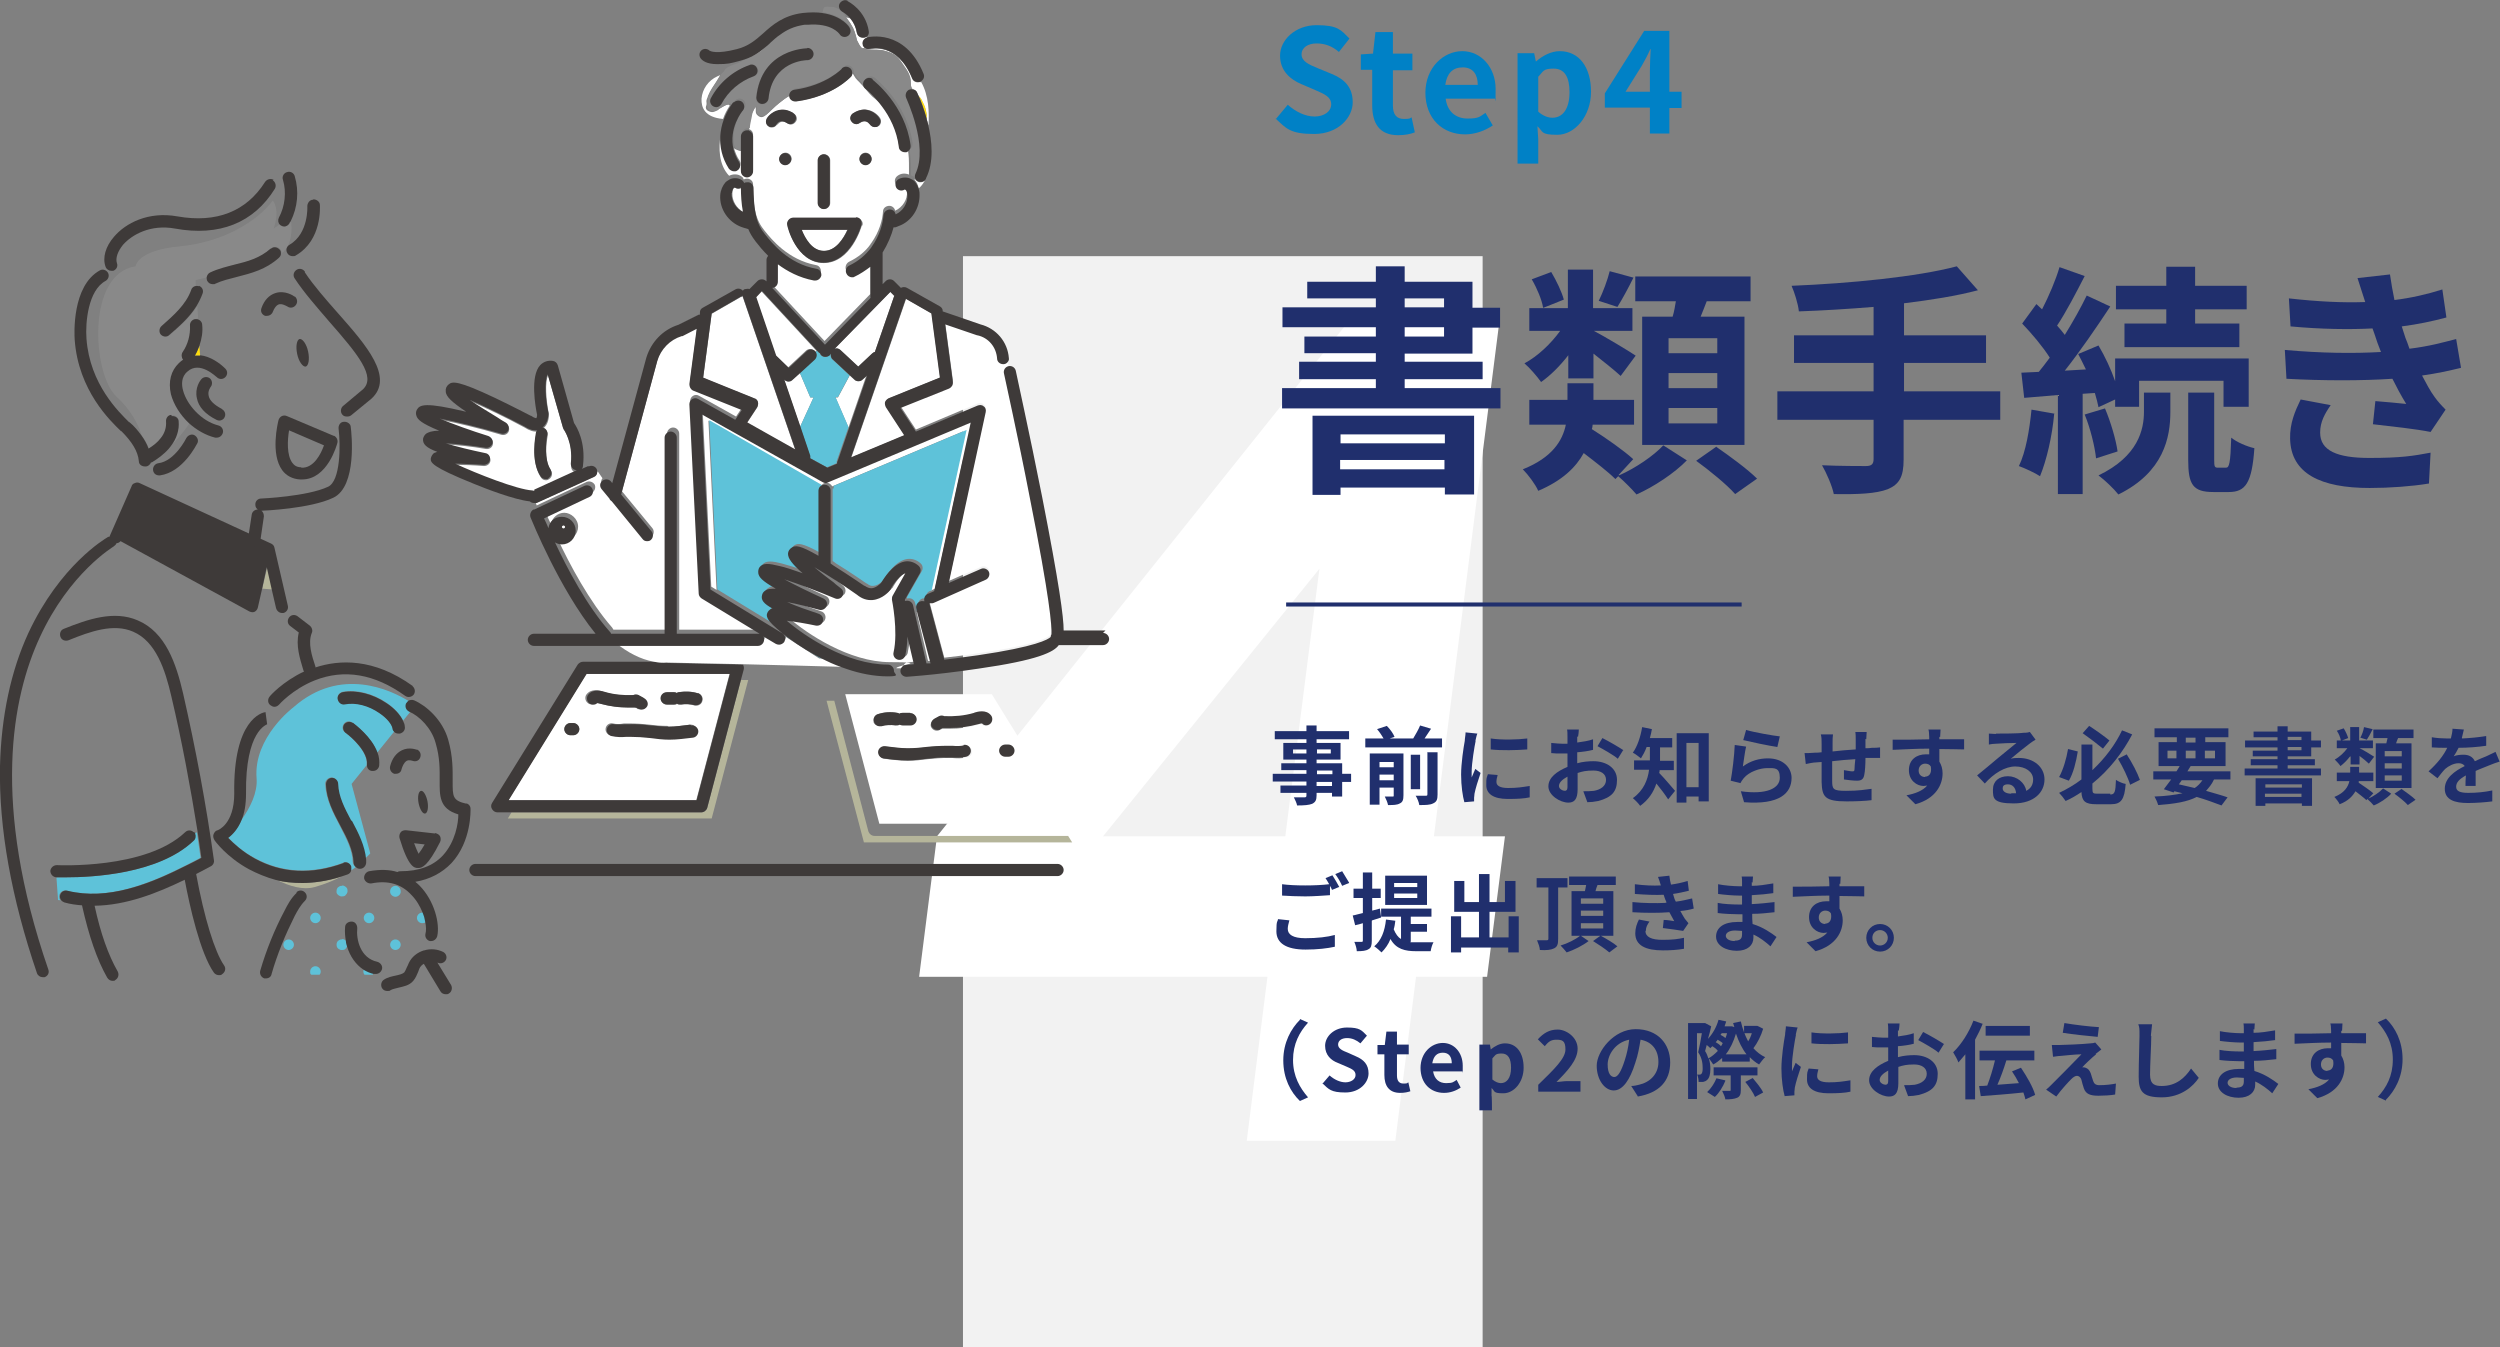 <?xml version="1.0" encoding="UTF-8"?>
<svg id="_レイヤー_1" data-name="レイヤー 1" xmlns="http://www.w3.org/2000/svg" version="1.1" viewBox="0 0 615.8 331.8">
  <rect x="0" y="0" width="615.8" height="331.8" fill="#808080" stroke="none"/>
  <defs>
    <style>
      .cls-1 {
        fill: #b5b59a;
      }

      .cls-1, .cls-2, .cls-3, .cls-4, .cls-5, .cls-6, .cls-7, .cls-8, .cls-9, .cls-10 {
        stroke-width: 0px;
      }

      .cls-2 {
        fill: #898989;
      }

      .cls-3 {
        fill: #f2f2f2;
      }

      .cls-4, .cls-11 {
        fill: #202f6d;
      }

      .cls-5 {
        fill: none;
      }

      .cls-11 {
        stroke: #202f6d;
        stroke-miterlimit: 10;
      }

      .cls-6 {
        fill: #3e3a39;
      }

      .cls-7 {
        fill: #5ec2d9;
      }

      .cls-8 {
        fill: #fddc0e;
      }

      .cls-9 {
        fill: #fff;
      }

      .cls-10 {
        fill: #0081c6;
      }
    </style>
  </defs>
  <rect class="cls-3" x="237.2" y="63.1" width="128" height="268.7"/>
  <path class="cls-9" d="M332,79.4h37.3l-16.1,126.6h17.5l-4.4,34.6h-17.5l-5.1,40.4h-36.6l5.1-40.4h-85.8l4.4-34.6,101.2-126.6ZM316.6,206l8.4-65.9-53.3,65.9h44.9Z"/>
  <g>
    <g>
      <path class="cls-10" d="M314.2,29.4l3-3.6c1.9,1.7,4.3,2.9,6.6,2.9s4.1-1.2,4.1-3-1.6-2.5-3.9-3.5l-3.5-1.5c-2.6-1.1-5.2-3.2-5.2-7s3.7-7.5,9-7.5,6,1.2,8.1,3.3l-2.6,3.3c-1.6-1.4-3.4-2.1-5.5-2.1s-3.7,1-3.7,2.7,1.8,2.5,4,3.4l3.4,1.4c3.2,1.3,5.2,3.3,5.2,7s-3.5,7.8-9.5,7.8-6.9-1.4-9.5-3.8Z"/>
      <path class="cls-10" d="M338,25.9v-8.7h-2.8v-3.8l3-.2.6-5.3h4.3v5.3h4.8v4.1h-4.8v8.7c0,2.2.9,3.3,2.7,3.3s1.4-.2,1.9-.4l.8,3.7c-1,.4-2.4.7-4.1.7-4.7,0-6.4-3-6.4-7.4Z"/>
      <path class="cls-10" d="M351.1,22.9c0-6.3,4.5-10.3,9.1-10.3s8.2,4,8.2,9.3-.1,1.9-.2,2.4h-12.1c.4,3.2,2.5,4.9,5.4,4.9s3-.5,4.4-1.4l1.8,3.1c-1.9,1.3-4.4,2.2-6.8,2.2-5.5,0-9.8-3.8-9.8-10.3ZM364,20.9c0-2.6-1.2-4.3-3.7-4.3s-3.9,1.5-4.3,4.3h8Z"/>
      <path class="cls-10" d="M373.7,13.1h4.2l.4,2h.1c1.6-1.4,3.7-2.5,5.8-2.5,4.8,0,7.7,4,7.7,10s-4,10.6-8.3,10.6-3.4-.8-4.9-2.1l.2,3.2v6h-5.1V13.1ZM386.6,22.7c0-3.7-1.2-5.8-3.9-5.8s-2.5.7-3.8,2v8.6c1.2,1.1,2.5,1.5,3.5,1.5,2.4,0,4.2-2,4.2-6.3Z"/>
      <path class="cls-10" d="M406.4,26.5h-11.1v-3.5l9.7-15.4h6.2v15h3v4h-3v6.3h-4.8v-6.3ZM406.4,22.5v-5c0-1.5.1-3.9.2-5.4h-.1c-.6,1.4-1.3,2.7-2.1,4.1l-4,6.4h6.1Z"/>
    </g>
    <g>
      <path class="cls-4" d="M346,87v2.1h19.2v4.3h-19.2v2.2h23.6v5h-53.8v-5h23.1v-2.2h-18.9v-4.3h18.9v-2.1h-17.6v-4.1h17.6v-2.3h-23v-4.9h23v-2.2h-16.9v-4.1h16.9v-3.8h7.1v3.8h16.7v6.4h6.8v4.9h-6.8v6.4h-16.7ZM323.3,102.4h39.8v19.4h-7.2v-1.7h-25.7v1.8h-6.9v-19.5ZM330.2,107v2.2h25.7v-2.2h-25.7ZM355.8,115.6v-2.3h-25.7v2.3h25.7ZM346,75.7h9.7v-2.2h-9.7v2.2ZM346,82.9h9.7v-2.3h-9.7v2.3Z"/>
      <path class="cls-4" d="M398.8,117.1c4.1-1.8,8.6-4.9,10.9-7.4l5.8,3.7c-3,3.1-8.1,6.5-12.4,8.4-1.1-1.3-3-3.2-4.5-4.5l-.7.7c-1.7-1.7-4.8-4.1-7.8-6.4-1.9,3.5-5.3,6.8-11.2,9.3-.7-1.6-2.5-4-3.8-5.3,7.3-2.9,9.8-7.1,10.6-11h-9v-6.1h9.4v-4.1h6.4v4.1h10v6.1h-10.2c0,.4-.1.8-.2,1.1,3.5,2.2,7.9,5.3,10.2,7.4l-3.6,3.9ZM386.3,87.5c-2,2.6-4.4,5-6.7,6.6-1-1.4-2.8-3.5-4.1-4.6,3.2-1.7,6.5-4.8,8.8-8h-7.6v-5.6h9.5v-9.5h6.2v9.5h9.7v5.6h-9.5c2.5,1.3,8.7,5,10.3,6.1l-3.7,5c-1.5-1.4-4.3-3.6-6.7-5.5v6.1h-6.2v-5.6ZM380.1,75.8c-.3-1.9-1.5-4.8-2.8-7l4.8-1.8c1.3,2.2,2.6,4.9,3.1,6.8l-5,2ZM402.4,68.3c-1.4,2.8-2.8,5.4-4,7.3l-4.6-1.5c1-2,2.2-5.2,2.7-7.3l5.9,1.6ZM412,78c.4-1.3.6-2.6.8-3.8h-10v-6.1h28.4v6.1h-10.8c-.5,1.3-1,2.6-1.5,3.8h10.8v31.6h-25.2v-31.6h7.4ZM423,83.3h-12v3.7h12v-3.7ZM423,91.9h-12v3.7h12v-3.7ZM423,100.5h-12v3.8h12v-3.8ZM422.8,110.1c3.2,2.2,7.7,5.5,10,7.8l-5.4,3.8c-2-2.3-6.3-5.8-9.6-8.2l5-3.5Z"/>
      <path class="cls-4" d="M492.6,103.4h-23.7v9.8c0,4.3-1.1,6.1-3.9,7.3-2.9,1.1-7.2,1.3-13.3,1.2-.4-2-1.8-5.2-2.9-7.1,4.4.2,9.5.2,10.8.2,1.4,0,1.9-.5,1.9-1.7v-9.7h-23.7v-7h23.7v-7h-19.6v-6.8h19.6v-7c-6.2.5-12.5.9-18.4,1.1-.2-1.9-1.1-4.7-1.8-6.3,14.5-.6,30.9-2.2,40.7-4.8l5.2,5.9c-5.3,1.4-11.6,2.4-18.2,3.2v7.9h20.2v6.8h-20.2v7h23.7v7Z"/>
      <path class="cls-4" d="M506,101.8c-.5,5.7-1.9,11.6-3.5,15.5-1.2-.8-3.8-2-5.2-2.5,1.7-3.5,2.6-8.9,3.1-13.9l5.7,1ZM513,96.9v24.8h-6.1v-24.4l-8.3.7-.7-6.2,4.3-.2c.9-1.1,1.8-2.3,2.7-3.5-1.7-2.7-4.4-5.9-6.8-8.4l3.5-4.8c.4.4.9.8,1.4,1.3,1.7-3.3,3.4-7.3,4.3-10.4l6.2,2.2c-2.1,4.1-4.6,8.9-6.8,12.2.7.8,1.4,1.6,1.9,2.3,2.1-3.4,4-6.8,5.4-9.7l5.8,2.7c-3.3,5-7.4,11-11.2,15.8l5.2-.3c-.6-1.3-1.3-2.6-1.9-3.8l5-2.1c1.6,2.7,3.1,5.9,4.1,8.8v-5.6h32.9v11.9h-6.2v-6.4h-20.8v6.4h-5.9v-1.8l-4.1,1.9c-.2-1-.5-2.2-.9-3.5l-3,.2ZM518.5,100.6c1.4,3.3,2.7,7.7,3.1,10.6l-5.3,1.7c-.3-2.9-1.4-7.4-2.8-10.8l5-1.5ZM528.2,96.7h6.4v4.8c0,6.2-1.6,14.8-12.8,20.3-1.1-1.4-3.3-3.5-4.9-4.7,9.8-4.7,11.2-11.3,11.2-15.7v-4.7ZM533.6,76.2h-12.4v-5.8h12.4v-4.7h7.1v4.7h12.7v5.8h-12.7v3.5h10.9v5.8h-28.3v-5.8h10.3v-3.5ZM548.3,115.2c.8,0,1.1-1,1.3-7.4,1.3,1.1,3.9,2.2,5.7,2.6-.6,8.6-2.2,10.8-6.3,10.8h-3.8c-5.1,0-6.2-1.9-6.2-7.9v-16.6h6.4v16.6c0,1.6.1,1.9.9,1.9h2Z"/>
      <path class="cls-4" d="M586.4,86.5c-.3-.7-.5-1.4-.8-2.1-.5-1.4-.8-2.5-1.2-3.5-5.6.3-12.7.2-20.2-.5l-.4-6.9c7.1.8,13.3,1.1,18.8.9-.6-1.9-1.2-3.8-1.9-5.9l8-.9c.3,2.2.7,4.3,1.1,6.3,4.1-.5,8-1.4,11.8-2.6l1,6.9c-3.3.9-7.1,1.7-11,2.2.3,1,.6,1.9.9,2.8.3.8.7,1.7,1,2.7,4.9-.6,8.5-1.6,11.5-2.4l1.2,7.1c-2.8.7-6,1.4-9.6,1.9,1,1.9,2,3.8,3.1,5.3.8,1.1,1.6,2,2.7,3.1l-3.7,5.5c-3.4-.7-9.8-1.4-14.2-1.9l.6-5.7c2.5.2,5.8.5,7.6.7-1.3-2.1-2.4-4.2-3.4-6.2-7.4.5-17,.5-26.1,0l-.4-7.1c8.9.8,17,.9,23.7.5ZM571.5,106.6c0,4.4,4.2,6.2,12.1,6.2s10.8-.5,15.1-1.3l-.4,7.6c-4.2.7-9.7,1.1-14.6,1.1-12,0-19.4-3.5-19.6-12.1-.1-3.8,1.2-6.8,2.6-9.7l7.4,1.4c-1.4,2-2.6,4.1-2.6,6.7Z"/>
    </g>
    <g>
      <path class="cls-4" d="M332.8,192.6h-2.2v3.6h-2.5v-.9h-3.8v.6c0,1.2-.3,1.7-1.1,2.1-.8.3-1.9.4-3.7.4-.1-.6-.5-1.4-.8-2,1,0,2.2,0,2.6,0,.4,0,.5-.1.5-.5v-.6h-6.4v-1.8h6.4v-1h-8.3v-1.9h8.3v-.9h-6.2v-1.7h6.2v-.9h-5.7v-4.1h5.7v-.9h-7.8v-2h7.8v-1.4h2.5v1.4h8v2h-8v.9h5.9v4.1h-5.9v.9h6.3v2.6h2.2v1.9ZM321.8,185.6v-1h-3.3v1h3.3ZM324.4,184.6v1h3.4v-1h-3.4ZM324.4,190.7h3.8v-.9h-3.8v.9ZM328.1,192.6h-3.8v1h3.8v-1Z"/>
      <path class="cls-4" d="M355.2,181.9v2.2h-18.9v-2.2h4.5c-.4-.7-1-1.6-1.6-2.3l2.4-.8c.8.8,1.6,1.9,1.9,2.7l-1.2.4h5.8c.6-1,1.3-2.2,1.7-3.2l2.7.8c-.5.8-1.1,1.6-1.6,2.4h4.2ZM345.7,195.9c0,1.1-.2,1.7-.9,2-.7.4-1.6.4-2.9.4-.1-.6-.5-1.5-.8-2.1.8,0,1.6,0,1.9,0,.3,0,.3,0,.3-.3v-1.9h-3.5v4.2h-2.4v-12.6h8.3v10.3ZM339.8,187.7v1.3h3.5v-1.3h-3.5ZM343.3,192.2v-1.4h-3.5v1.4h3.5ZM349.8,194.4h-2.3v-8.5h2.3v8.5ZM351.7,185.3h2.4v10.4c0,1.2-.2,1.8-1.1,2.2-.8.4-1.9.4-3.4.4-.1-.7-.5-1.7-.9-2.3,1.1,0,2.2,0,2.5,0,.3,0,.4,0,.4-.4v-10.4Z"/>
      <path class="cls-4" d="M363.5,182.4c-.3,1.4-1,5.6-1,7.7s0,.9,0,1.4c.3-.7.6-1.4.9-2.1l1.3,1c-.6,1.7-1.3,4-1.5,5.1,0,.3-.1.8-.1,1s0,.6,0,.9l-2.4.2c-.4-1.4-.8-4-.8-6.8s.6-6.7.9-8.3c0-.6.2-1.4.2-2.1l2.9.3c-.2.4-.4,1.5-.5,1.9ZM368.6,192.6c0,.9.8,1.5,2.9,1.5s3.4-.2,5.3-.5v2.8c-1.3.3-3,.4-5.4.4-3.6,0-5.3-1.3-5.3-3.4s.1-1.7.4-2.7l2.4.2c-.2.7-.3,1.2-.3,1.8ZM376.2,181.9v2.7c-2.6.2-6.4.3-9,0v-2.7c2.6.4,6.7.3,9,0Z"/>
      <path class="cls-4" d="M388.5,181.4c0,.5,0,1,0,1.5,1.4-.2,2.8-.4,3.9-.8v2.6c-1.1.3-2.6.5-3.9.6,0,.6,0,1.3,0,1.9v.8c1.4-.4,2.9-.5,4-.5,3.2,0,5.8,1.7,5.8,4.6s-1.3,4.3-4.6,5.2c-1,.2-1.9.3-2.7.3l-1-2.7c.9,0,1.8,0,2.6-.1,1.7-.3,3-1.2,3-2.7s-1.3-2.3-3.1-2.3-2.7.2-3.9.6c0,1.7,0,3.3,0,4,0,2.6-.9,3.3-2.3,3.3-2,0-4.9-1.8-4.9-4s2.1-3.7,4.7-4.8c0-.5,0-1,0-1.5v-1.8c-.4,0-.8,0-1.1,0-1.4,0-2.2,0-2.9-.1v-2.5c1.2.1,2.1.2,2.8.2s.8,0,1.2,0c0-.7,0-1.3,0-1.7s0-1.5-.1-1.8h2.9c0,.4-.1,1.3-.2,1.8ZM385.4,194.8c.4,0,.7-.2.7-.9s0-1.5,0-2.6c-1.3.7-2.1,1.5-2.1,2.3s1,1.2,1.5,1.2ZM399.8,184.8l-1.3,2.1c-1-.9-3.7-2.4-5-3.1l1.2-2c1.6.8,4,2.2,5.2,3Z"/>
      <path class="cls-4" d="M408.8,189.5c0,.3,0,.6-.1.9,1.1,1.1,3.3,3.7,3.9,4.4l-1.7,2.1c-.7-1.1-1.9-2.7-2.9-3.9-.7,2.1-1.9,4-4,5.5-.3-.5-1.3-1.5-1.8-1.9,2.7-1.9,3.7-4.6,4-7h-3.7v-2.3h3.9v-3.3h-.8c-.4,1.1-.9,2-1.4,2.8-.5-.4-1.4-1.1-2-1.4,1.1-1.5,1.9-3.9,2.3-6.3l2.4.5c-.1.7-.3,1.4-.5,2.2h5.5v2.3h-3v3.3h3.4v2.3h-3.6ZM420.9,180.6v16.8h-2.5v-1.2h-3v1.5h-2.4v-17.1h8ZM418.4,193.9v-10.9h-3v10.9h3Z"/>
      <path class="cls-4" d="M429.3,188.8c1.9-1.4,4-2,6.2-2,3.7,0,5.8,2.3,5.8,4.8,0,3.8-3,6.7-11.7,6l-.8-2.7c6.3.9,9.6-.7,9.6-3.3s-1.3-2.4-3.1-2.4-4.5.9-5.8,2.5c-.4.5-.6.8-.8,1.2l-2.4-.6c.4-2.1.9-6.2,1-8.8l2.8.4c-.3,1.2-.6,3.7-.8,4.9ZM438.4,181.4l-.6,2.6c-2.1-.3-6.8-1.3-8.4-1.7l.7-2.5c2,.6,6.6,1.4,8.4,1.6Z"/>
      <path class="cls-4" d="M459.5,182c0,.8,0,1.6,0,2.3.6,0,1.1,0,1.6-.1.6,0,1.4,0,2-.1v2.6c-.4,0-1.5,0-2,0-.5,0-1,0-1.6,0,0,1.6-.1,3.3-.3,4.2-.2,1.1-.8,1.4-1.8,1.4s-2.4-.2-3.2-.3v-2.3c.7.1,1.6.3,2,.3s.6,0,.6-.5c0-.6.1-1.5.2-2.5-1.9.1-3.9.3-5.7.5,0,1.9,0,3.9,0,4.8,0,2.1.2,2.5,3.4,2.5s4.7-.3,6.3-.5v2.8c-1.5.2-4.1.3-6.1.3-5.4,0-6.1-1.1-6.2-4.8,0-.9,0-2.9,0-4.9-.6,0-1,.1-1.4.1-.7,0-2,.3-2.5.4l-.3-2.7c.6,0,1.6,0,2.6-.1.4,0,.9,0,1.6-.1v-2.1c0-.9,0-1.6-.2-2.3h3c-.1.7-.1,1.3-.1,2.2s0,1.2,0,2c1.8-.2,3.8-.4,5.7-.5v-2.4c0-.5,0-1.5-.1-1.9h2.8c0,.3-.1,1.3-.1,1.8Z"/>
      <path class="cls-4" d="M477.7,181.5c0,.2,0,.4,0,.6,2.1,0,5,0,6.1,0v2.5c-1.3,0-3.2-.1-6.1-.1,0,1.1,0,2.2,0,3.1.5.8.8,1.8.8,2.9,0,2.7-1.6,6.2-6.7,7.6l-2.2-2.2c2.1-.4,4-1.1,5.1-2.4-.3,0-.6.1-.9.1-1.6,0-3.6-1.3-3.6-3.9s1.9-3.9,4.2-3.9.6,0,.8,0c0-.5,0-.9,0-1.4-3.2,0-6.4.2-9,.3v-2.5c2.3,0,6.1,0,9-.1,0-.3,0-.5,0-.6,0-.9-.1-1.6-.2-1.8h3c0,.3-.1,1.5-.1,1.8ZM474.2,191.3c.9,0,1.7-.7,1.4-2.5-.3-.5-.8-.7-1.4-.7-.8,0-1.6.6-1.6,1.7s.8,1.6,1.6,1.6Z"/>
      <path class="cls-4" d="M491.6,180.7c1.1,0,5.6,0,6.8-.2.9,0,1.3-.1,1.6-.2l1.4,1.9c-.5.3-1,.6-1.5,1-1.1.8-3.3,2.6-4.6,3.7.7-.2,1.3-.2,2-.2,3.6,0,6.3,2.2,6.3,5.3s-2.5,5.9-7.6,5.9-5.1-1.3-5.1-3.4,1.5-3.3,3.7-3.3,4.2,1.6,4.5,3.6c1.2-.6,1.7-1.6,1.7-2.8,0-1.9-1.9-3.2-4.4-3.2s-5.3,1.7-7.5,4.2l-1.9-2c1.5-1.2,4-3.3,5.3-4.4,1.2-1,3.3-2.7,4.4-3.6-1.1,0-4,.1-5.1.2-.6,0-1.2.1-1.7.2v-2.7c.5,0,1.2.1,1.8.1ZM495.4,195.4c.4,0,.8,0,1.2,0-.1-1.4-.9-2.2-2-2.2s-1.3.5-1.3,1c0,.8.9,1.3,2.1,1.3Z"/>
      <path class="cls-4" d="M511.8,185.1c-.4,2.5-1.1,5.4-2.2,7.2l-2.4-.9c1-1.8,1.8-4.5,2.2-6.9l2.4.6ZM519.8,195.7c1.1,0,1.3-.6,1.4-3.6.6.4,1.7.9,2.4,1-.3,3.8-1.1,5-3.6,5h-3.7c-2.6,0-3.5-.7-3.6-3-1.2.8-2.5,1.6-3.9,2.2-.4-.6-1.1-1.5-1.6-2,1.9-.9,3.8-2,5.5-3.3v-8.6h2.7v6.3c3.2-3,5.7-6.4,7.3-9.8l2.5,1c-2.3,4.4-5.6,8.7-9.8,12.1v1.3c0,1.1.2,1.2,1.2,1.2h3.2ZM518,184.4c-1.2-1-3.3-2.6-5-3.8l1.6-1.8c1.7,1.1,3.8,2.6,5,3.6l-1.6,2ZM523.9,185.9c1.3,2,2.6,4.5,3.2,6.2l-2.4,1.2c-.5-1.7-1.8-4.4-3-6.4l2.2-1.1Z"/>
      <path class="cls-4" d="M545.3,192.1c-.5,1.1-1.2,1.9-1.9,2.7,2,.6,3.9,1.1,5.3,1.6l-1.5,2c-1.6-.6-3.7-1.4-6.1-2.1-2.3,1.2-5.4,1.7-9.5,2-.2-.7-.6-1.6-.9-2.1,2.8-.1,5-.4,6.9-.8-.7-.2-1.3-.3-2-.5l-.2.3-2.4-.8c.5-.7,1.1-1.5,1.8-2.4h-4.4v-2h5.7c.3-.5.6-.9.8-1.3h-5.2v-5.9h4.5v-1.2h-5.5v-2.2h18.2v2.2h-5.7v1.2h5v5.9h-8.6c-.3.4-.5.9-.8,1.3h10.6v2h-4ZM533.9,186.8h2.2v-1.9h-2.2v1.9ZM536.7,193.2c1.3.3,2.6.6,3.9.9.8-.5,1.4-1.2,1.9-1.9h-5.1l-.7,1ZM538.4,182.9h2.4v-1.2h-2.4v1.2ZM540.8,186.8v-1.9h-2.4v1.9h2.4ZM543.1,184.9v1.9h2.5v-1.9h-2.5Z"/>
      <path class="cls-4" d="M563.5,186.3v.7h6.7v1.5h-6.7v.8h8.2v1.7h-18.8v-1.7h8.1v-.8h-6.6v-1.5h6.6v-.7h-6.1v-1.4h6.1v-.8h-8v-1.7h8v-.8h-5.9v-1.4h5.9v-1.3h2.5v1.3h5.8v2.2h2.4v1.7h-2.4v2.2h-5.8ZM555.6,191.7h13.9v6.8h-2.5v-.6h-9v.6h-2.4v-6.8ZM558,193.2v.8h9v-.8h-9ZM566.9,196.3v-.8h-9v.8h9ZM563.5,182.3h3.4v-.8h-3.4v.8ZM563.5,184.8h3.4v-.8h-3.4v.8Z"/>
      <path class="cls-4" d="M583.2,196.8c1.4-.6,3-1.7,3.8-2.6l2,1.3c-1,1.1-2.8,2.3-4.3,2.9-.4-.5-1-1.1-1.6-1.6l-.2.3c-.6-.6-1.7-1.4-2.7-2.2-.7,1.2-1.8,2.4-3.9,3.2-.2-.5-.9-1.4-1.3-1.8,2.5-1,3.4-2.5,3.7-3.9h-3.1v-2.1h3.3v-1.4h2.2v1.4h3.5v2.1h-3.6c0,.1,0,.3,0,.4,1.2.8,2.8,1.9,3.6,2.6l-1.3,1.4ZM578.8,186.4c-.7.9-1.5,1.7-2.3,2.3-.3-.5-1-1.2-1.4-1.6,1.1-.6,2.3-1.7,3.1-2.8h-2.6v-1.9h3.3v-3.3h2.2v3.3h3.4v1.9h-3.3c.9.4,3,1.7,3.6,2.1l-1.3,1.7c-.5-.5-1.5-1.3-2.3-1.9v2.1h-2.2v-2ZM576.6,182.4c-.1-.7-.5-1.7-1-2.4l1.7-.6c.5.8.9,1.7,1.1,2.4l-1.8.7ZM584.4,179.7c-.5,1-1,1.9-1.4,2.5l-1.6-.5c.4-.7.8-1.8.9-2.6l2.1.5ZM587.8,183.1c.1-.4.2-.9.3-1.3h-3.5v-2.1h9.9v2.1h-3.8c-.2.5-.4.9-.5,1.3h3.8v11h-8.8v-11h2.6ZM591.6,185h-4.2v1.3h4.2v-1.3ZM591.6,188h-4.2v1.3h4.2v-1.3ZM591.6,191h-4.2v1.3h4.2v-1.3ZM591.5,194.3c1.1.8,2.7,1.9,3.5,2.7l-1.9,1.3c-.7-.8-2.2-2-3.3-2.8l1.8-1.2Z"/>
      <path class="cls-4" d="M606.5,181.9c2-.1,4.1-.3,5.9-.6v2.4c-2,.3-4.6.5-6.8.5-.4.8-.8,1.5-1.2,2.1.5-.3,1.7-.4,2.4-.4,1.3,0,2.3.5,2.8,1.6,1.1-.5,2-.9,2.8-1.2.8-.4,1.5-.7,2.3-1.1l1,2.4c-.7.2-1.8.6-2.5.9-.9.4-2.1.8-3.4,1.4,0,1.2,0,2.7,0,3.7h-2.5c0-.6,0-1.6.1-2.6-1.6.9-2.4,1.7-2.4,2.8s1,1.5,3,1.5,4.1-.2,5.9-.6v2.7c-1.5.2-4,.4-6,.4-3.3,0-5.7-.8-5.7-3.5s2.5-4.4,4.9-5.6c-.3-.5-.9-.7-1.5-.7-1.2,0-2.5.7-3.3,1.4-.6.6-1.2,1.4-1.9,2.3l-2.2-1.7c2.2-2,3.7-3.9,4.6-5.8h-.3c-.9,0-2.4,0-3.5-.1v-2.5c1.1.2,2.6.3,3.7.3h1c.2-.8.4-1.7.4-2.4l2.8.2c-.1.5-.3,1.2-.5,2.1Z"/>
      <path class="cls-4" d="M317.2,228.8c0,1.4,1.3,2.3,4.3,2.3s5.5-.3,7.3-.8v2.9c-1.8.4-4.3.7-7.2.7-4.8,0-7.2-1.6-7.2-4.5s.3-2.2.4-3l2.8.3c-.2.8-.4,1.4-.4,2.1ZM329.8,218.5l-1.7.7c-.1-.3-.3-.7-.5-1v2.3c-1.5.1-4.1.3-6.1.3s-4-.1-5.7-.2v-2.8c1.5.2,3.5.3,5.7.3s4.2-.1,5.9-.3c-.3-.5-.6-1.1-.9-1.5l1.7-.7c.5.8,1.3,2.1,1.7,2.9ZM332.3,217.5l-1.7.7c-.4-.9-1.1-2.1-1.7-2.9l1.7-.7c.5.8,1.3,2.1,1.7,2.8Z"/>
      <path class="cls-4" d="M337.9,226.8v4.9c0,1.2-.2,1.8-.8,2.1-.6.4-1.5.5-2.9.5,0-.6-.3-1.6-.6-2.3.8,0,1.5,0,1.7,0,.3,0,.4,0,.4-.4v-4.2c-.7.2-1.3.4-1.9.5l-.6-2.4c.7-.1,1.5-.4,2.5-.6v-3.7h-2.3v-2.3h2.3v-4h2.3v4h2.1v2.3h-2.1v3.1l1.9-.5.3,2.2-2.2.7ZM347.4,232.1c.5,0,.9,0,1.5,0s3.3,0,4.2,0c-.3.5-.6,1.5-.7,2.2h-3.6c-2.7,0-4.9-.5-6.3-3-.5,1.3-1.3,2.4-2.2,3.3-.4-.4-1.3-1.2-1.8-1.5,1.7-1.4,2.6-3.7,2.9-6.6l2.3.3c-.1.8-.2,1.5-.4,2.1.5,1.2,1.1,2,1.8,2.4v-5.5h-4.9v-2h12.4v2h-5.1v1.8h4v1.9h-4v2.4ZM351.5,222.9h-10.3v-7.2h10.3v7.2ZM349.1,217.5h-5.7v1h5.7v-1ZM349.1,220.1h-5.7v1.1h5.7v-1.1Z"/>
      <path class="cls-4" d="M374.1,225.7v8.9h-2.6v-1.2h-11.6v1.2h-2.5v-8.9h2.5v5.2h4.4v-6.3h-6.1v-7.6h2.5v5.2h3.6v-6.9h2.6v6.9h3.8v-5.2h2.6v7.6h-6.4v6.3h4.7v-5.2h2.6Z"/>
      <path class="cls-4" d="M383.8,218.6v12.7c0,1.3-.2,1.9-1,2.3-.8.4-1.9.5-3.5.4,0-.6-.4-1.7-.7-2.4,1,0,2.1,0,2.4,0,.3,0,.4-.1.4-.4v-12.6h-2.9v-2.3h7.6v2.3h-2.3ZM389.4,230.5l1.9,1.3c-1.4,1.1-3.6,2.2-5.4,2.8-.4-.5-1-1.2-1.5-1.7,1.7-.5,3.7-1.5,4.8-2.4h-2.1v-11h3.3c.1-.5.2-1,.3-1.5h-4.2v-2.1h11.5v2.1h-4.5c-.2.5-.4,1-.5,1.5h4.4v11h-7.9ZM389.4,222.6h5.5v-1.3h-5.5v1.3ZM389.4,225.6h5.5v-1.3h-5.5v1.3ZM389.4,228.7h5.5v-1.3h-5.5v1.3ZM394.3,230.5c1.3.7,3.2,1.8,4.1,2.6l-2,1.5c-.9-.8-2.7-2-4-2.8l1.8-1.3Z"/>
      <path class="cls-4" d="M410.5,222.3c-.1-.3-.2-.5-.3-.7-.2-.5-.3-.9-.4-1.2-2,.1-4.4,0-7.1-.2v-2.4c2.3.3,4.5.4,6.4.3-.2-.7-.4-1.3-.7-2.1l2.8-.3c.1.8.2,1.5.4,2.2,1.4-.2,2.8-.5,4.1-.9l.3,2.4c-1.2.3-2.5.6-3.9.8.1.3.2.7.3,1,.1.3.2.6.4.9,1.7-.2,3-.6,4-.8l.4,2.5c-1,.3-2.1.5-3.3.6.4.7.7,1.3,1.1,1.9.3.4.6.7.9,1.1l-1.3,1.9c-1.2-.2-3.4-.5-5-.7l.2-2c.9,0,2,.2,2.6.3-.4-.7-.8-1.5-1.2-2.2-2.6.2-5.9.2-9.1,0v-2.5c3,.3,5.8.3,8.1.2ZM405.3,229.3c0,1.5,1.5,2.2,4.2,2.2s3.8-.2,5.3-.5v2.7c-1.6.3-3.5.4-5.2.4-4.2,0-6.8-1.2-6.8-4.2,0-1.3.4-2.4.9-3.4l2.6.5c-.5.7-.9,1.4-.9,2.3Z"/>
      <path class="cls-4" d="M431.5,217.3c0,.2,0,.5,0,.9,1.7,0,3.5-.3,5.3-.6v2.4c-1.4.2-3.3.4-5.3.5v2.2c2.1-.1,3.9-.3,5.6-.5v2.5c-1.9.2-3.5.4-5.5.4,0,.8,0,1.7.1,2.5,2.6.8,4.6,2.2,5.9,3.2l-1.5,2.3c-1.1-1-2.6-2.2-4.2-2.9,0,.3,0,.5,0,.8,0,1.8-1.4,3.2-4.1,3.2s-5.1-1.3-5.1-3.5,1.9-3.6,5.2-3.6.9,0,1.3,0c0-.6,0-1.3,0-1.9h-1.1c-1.2,0-3.6-.1-5-.3v-2.5c1.3.3,3.9.4,5,.4h1c0-.7,0-1.4,0-2.2h-.8c-1.3,0-3.7-.2-5.1-.4v-2.4c1.4.3,3.8.5,5.1.5h.8v-1c0-.4,0-1-.1-1.4h2.8c0,.4-.1.9-.1,1.5ZM427.3,231.7c1.1,0,1.8-.3,1.8-1.5s0-.5,0-.9c-.6,0-1.1-.1-1.7-.1-1.5,0-2.3.6-2.3,1.3s.8,1.3,2.2,1.3Z"/>
      <path class="cls-4" d="M453.1,217.7c0,.2,0,.4,0,.6,2.1,0,5,0,6.1,0v2.5c-1.3,0-3.2-.1-6.1-.1,0,1.1,0,2.2,0,3.1.5.8.8,1.8.8,2.9,0,2.7-1.6,6.2-6.7,7.6l-2.2-2.2c2.1-.4,4-1.1,5.1-2.4-.3,0-.6.1-.9.1-1.6,0-3.6-1.3-3.6-3.9s1.9-3.9,4.2-3.9.6,0,.8,0c0-.5,0-.9,0-1.4-3.2,0-6.4.2-9,.3v-2.5c2.3,0,6.1,0,9-.1,0-.3,0-.5,0-.6,0-.9-.1-1.6-.2-1.8h3c0,.3-.1,1.5-.1,1.8ZM449.6,227.5c.9,0,1.7-.7,1.4-2.5-.3-.5-.8-.7-1.4-.7-.8,0-1.6.6-1.6,1.7s.8,1.6,1.6,1.6Z"/>
      <path class="cls-4" d="M466.5,231c0,1.9-1.5,3.4-3.4,3.4s-3.4-1.5-3.4-3.4,1.5-3.4,3.4-3.4,3.4,1.5,3.4,3.4ZM465,231c0-1-.8-1.9-1.9-1.9s-1.9.8-1.9,1.9.9,1.9,1.9,1.9,1.9-.8,1.9-1.9Z"/>
      <path class="cls-4" d="M320.2,251l2,.9c-2.1,2.3-3.7,5.2-3.7,9.2s1.7,6.9,3.7,9.2l-2,.9c-2.3-2.2-4.1-5.6-4.1-10s1.9-7.8,4.1-10Z"/>
      <path class="cls-4" d="M325.7,267l1.8-2.1c1.1,1,2.6,1.7,3.9,1.7s2.5-.7,2.5-1.8-.9-1.5-2.3-2.1l-2.1-.9c-1.6-.6-3.1-1.9-3.1-4.2s2.2-4.5,5.4-4.5,3.6.7,4.9,2l-1.6,1.9c-1-.8-2-1.3-3.3-1.3s-2.2.6-2.2,1.6,1.1,1.5,2.4,2l2,.9c1.9.8,3.1,2,3.1,4.2s-2.1,4.7-5.7,4.7-4.1-.8-5.7-2.3Z"/>
      <path class="cls-4" d="M341,264.9v-5.2h-1.7v-2.3h1.8c0-.1.4-3.3.4-3.3h2.6v3.2h2.9v2.4h-2.9v5.2c0,1.3.5,2,1.6,2s.8-.1,1.2-.3l.5,2.2c-.6.2-1.4.4-2.5.4-2.8,0-3.9-1.8-3.9-4.4Z"/>
      <path class="cls-4" d="M349.9,263.1c0-3.8,2.7-6.2,5.5-6.2s4.9,2.4,4.9,5.6,0,1.2-.1,1.4h-7.2c.3,1.9,1.5,2.9,3.2,2.9s1.8-.3,2.6-.8l1,1.9c-1.2.8-2.6,1.3-4.1,1.3-3.3,0-5.8-2.3-5.8-6.2ZM357.6,261.9c0-1.6-.7-2.6-2.2-2.6s-2.3.9-2.6,2.6h4.8Z"/>
      <path class="cls-4" d="M364.5,257.3h2.5l.2,1.2h0c1-.8,2.2-1.5,3.5-1.5,2.9,0,4.6,2.4,4.6,6s-2.4,6.3-5,6.3-2-.5-2.9-1.3v1.9c.1,0,.1,3.6.1,3.6h-3.1v-16.2ZM372.2,263c0-2.2-.7-3.5-2.3-3.5s-1.5.4-2.3,1.2v5.2c.7.6,1.5.9,2.1.9,1.4,0,2.5-1.2,2.5-3.8Z"/>
      <path class="cls-4" d="M378.9,267.2c4-3.9,6.7-6.5,6.7-8.7s-.8-2.4-2.3-2.4-2.1.8-2.8,1.6l-1.7-1.7c1.4-1.5,2.8-2.4,4.9-2.4s4.9,1.9,4.9,4.7-2.4,5.4-5.2,8.2c.8,0,1.8-.2,2.5-.2h3.4v2.6h-10.4v-1.8Z"/>
      <path class="cls-4" d="M403.4,270l-1.6-2.5c.8,0,1.4-.2,1.9-.3,2.7-.6,4.8-2.6,4.8-5.6s-1.6-5-4.4-5.5c-.3,1.8-.6,3.7-1.3,5.7-1.3,4.2-3.1,6.8-5.3,6.8s-4.2-2.6-4.2-6.1,4.2-9,9.6-9,8.5,3.6,8.5,8.2-2.7,7.5-8,8.4ZM397.6,265.3c.9,0,1.7-1.3,2.6-4.1.5-1.5.9-3.3,1.1-5.1-3.5.7-5.3,3.8-5.3,6.1s.8,3.1,1.7,3.1Z"/>
      <path class="cls-4" d="M434.3,253.4c-.5,1.7-1.4,3.5-2.4,4.8.8.9,1.8,1.7,2.9,2.2-.5.4-1.1,1.3-1.5,1.8-.9-.5-1.6-1.1-2.3-1.8v1.1h-6.8v-.9c-.7.6-1.4,1.2-2.2,1.6-.3-.4-.7-1.1-1.1-1.5.3.9.4,1.8.4,2.6,0,1.4-.3,2.3-.8,2.7-.3.3-.6.4-1,.5-.3,0-.7,0-1.1,0,0-.5-.1-1.3-.4-1.9v6.1h-2.2v-18.7h4.2c0,0,1.5.8,1.5.8-.2,1-.5,2.1-.8,3.1,1.2-1.3,2.1-2.9,2.6-4.7l1.9.4c-.1.4-.3.8-.4,1.2h1.8c0,0,.6.2.6.2-.1-.3-.2-.7-.3-1l1.9-.4c.4,1.8,1,3.4,1.8,4.9.4-.6.7-1.3.9-2h-1.9v-1.8h3.2c0-.1,1.3.6,1.3.6ZM418,264.7c.2,0,.4,0,.6,0s.3,0,.5-.2c.2-.2.3-.7.3-1.3,0-1.1-.1-2.5-1.1-4,.3-1.3.7-3.3.9-4.7h-1.2v10.3ZM423.1,258.8c-.3-.4-.8-.8-1.3-1.1-.2.2-.4.3-.5.5-.2-.2-.5-.5-.9-.8-.1.5-.3,1-.4,1.5.4.6.6,1.2.8,1.8.8-.4,1.6-1.1,2.3-1.8ZM425,266.2c-.6,1.5-1.6,3.1-2.6,4-.5-.3-1.4-.9-1.9-1.2,1-.9,1.8-2.2,2.3-3.4l2.1.5ZM428.8,264.9v3.6c0,1-.2,1.6-.9,1.9-.7.3-1.6.4-2.9.4-.1-.6-.5-1.5-.8-2.1.8,0,1.6,0,1.8,0,.3,0,.3,0,.3-.3v-3.5h-4.2v-2h10.8v2h-4.2ZM424.4,257c-.3-.3-.8-.6-1.3-.9-.1.2-.3.4-.5.6.5.3,1,.6,1.3,1,.2-.2.3-.5.4-.7ZM424.1,254.5l-.3.4c.4.2.9.5,1.2.8.2-.4.3-.8.4-1.2h-1.4ZM430.2,259.7c-1.1-1.4-1.9-3.1-2.6-5.1-.6,2-1.4,3.7-2.5,5.1h5.1ZM431.7,265.5c.9,1.1,2.1,2.5,2.6,3.6l-2,1.1c-.4-1-1.5-2.6-2.4-3.7l1.9-1Z"/>
      <path class="cls-4" d="M442.4,254.8c-.3,1.4-1,5.6-1,7.7s0,.9,0,1.4c.3-.7.6-1.4.9-2.1l1.3,1c-.6,1.7-1.3,4-1.5,5.1,0,.3-.1.8-.1,1s0,.6,0,.9l-2.4.2c-.4-1.4-.8-4-.8-6.8s.6-6.7.9-8.3c0-.6.2-1.4.2-2.1l2.9.3c-.2.4-.4,1.5-.5,1.9ZM447.6,265.1c0,.9.8,1.5,2.9,1.5s3.4-.2,5.3-.5v2.8c-1.3.3-3,.4-5.4.4-3.6,0-5.3-1.3-5.3-3.4s.1-1.7.4-2.7l2.4.2c-.2.7-.3,1.2-.3,1.8ZM455.2,254.3v2.7c-2.6.2-6.4.3-9,0v-2.7c2.6.4,6.7.3,9,0Z"/>
      <path class="cls-4" d="M467.5,253.8c0,.5,0,1,0,1.5,1.4-.2,2.8-.4,3.9-.8v2.6c-1.1.3-2.6.5-3.9.6,0,.6,0,1.3,0,1.9v.8c1.4-.4,2.9-.5,4-.5,3.2,0,5.8,1.7,5.8,4.6s-1.3,4.3-4.6,5.2c-1,.2-1.9.3-2.7.3l-1-2.7c.9,0,1.8,0,2.6-.1,1.7-.3,3-1.2,3-2.7s-1.3-2.3-3.1-2.3-2.7.2-3.9.6c0,1.7,0,3.3,0,4,0,2.6-.9,3.3-2.3,3.3-2,0-4.9-1.8-4.9-4s2.1-3.7,4.7-4.8c0-.5,0-1,0-1.5v-1.8c-.4,0-.8,0-1.1,0-1.4,0-2.2,0-2.9-.1v-2.5c1.2.1,2.1.2,2.8.2s.8,0,1.2,0c0-.7,0-1.3,0-1.7s0-1.5-.1-1.8h2.9c0,.4-.1,1.3-.2,1.8ZM464.4,267.2c.4,0,.7-.2.7-.9s0-1.5,0-2.6c-1.3.7-2.1,1.5-2.1,2.3s1,1.2,1.5,1.2ZM478.8,257.2l-1.3,2.1c-1-.9-3.7-2.4-5-3.1l1.2-2c1.6.8,4,2.2,5.2,3Z"/>
      <path class="cls-4" d="M488.4,252.1c-.5,1.3-1.2,2.7-1.9,4v14.7h-2.4v-11.1c-.6.7-1.2,1.4-1.7,2-.2-.6-.9-1.9-1.3-2.5,2-1.9,3.9-4.9,5-7.8l2.3.8ZM498.9,270.8c-.1-.5-.3-1.1-.5-1.7-3.7.4-7.7.7-10.5.9l-.4-2.5c.6,0,1.3,0,2-.1.7-1.8,1.4-4.1,1.9-6.2h-3.8v-2.4h13.5v2.4h-6.9c-.6,2-1.4,4.2-2.2,6,1.7-.1,3.5-.3,5.3-.4-.5-1-1.1-2-1.7-2.9l2.2-.9c1.4,2.1,3,4.8,3.5,6.7l-2.4,1.1ZM500,255.1h-10.9v-2.4h10.9v2.4Z"/>
      <path class="cls-4" d="M516.3,259.7c-1,.8-2.9,2.6-3.4,3.2.2,0,.6,0,.8.1.6.2,1,.6,1.3,1.4.2.6.4,1.4.6,1.9.2.6.6,1,1.5,1,1.6,0,3.1-.2,4.1-.4l-.2,2.7c-.9.2-3,.3-4.1.3-2,0-3.1-.4-3.6-1.8-.2-.6-.5-1.6-.6-2.1-.2-.7-.7-1-1.1-1s-.9.3-1.4.8c-.7.7-2.3,2.4-3.7,4.3l-2.5-1.7c.4-.3.9-.8,1.4-1.3,1.1-1.1,5.4-5.4,7.3-7.4-1.5,0-4,.3-5.2.4-.7,0-1.4.2-1.8.2l-.3-2.9c.5,0,1.2,0,2,0,1,0,5.7-.2,7.5-.4.4,0,1-.1,1.2-.2l1.5,1.7c-.5.4-1,.8-1.4,1.1ZM517,253l-.3,2.4c-2.2-.2-6.1-.6-8.6-1l.4-2.4c2.3.4,6.4.9,8.5,1Z"/>
      <path class="cls-4" d="M529.9,255.2c0,2.3-.3,7-.3,9.5s1.3,2.8,2.9,2.8c3.5,0,5.7-2,7.2-4.3l1.9,2.3c-1.3,2-4.3,4.8-9.1,4.8s-5.7-1.5-5.7-5.1.2-8.3.2-10.1,0-2-.3-2.8h3.4c-.1.9-.2,2-.3,2.8Z"/>
      <path class="cls-4" d="M555.1,253.5c0,.2,0,.5,0,.9,1.7,0,3.5-.3,5.3-.6v2.4c-1.4.2-3.3.4-5.3.5v2.2c2.1-.1,3.9-.3,5.6-.5v2.5c-1.9.2-3.5.4-5.5.4,0,.8,0,1.7.1,2.5,2.6.8,4.6,2.2,5.9,3.2l-1.5,2.3c-1.1-1-2.6-2.2-4.2-2.9,0,.3,0,.5,0,.8,0,1.8-1.4,3.2-4.1,3.2s-5.1-1.3-5.1-3.5,1.9-3.6,5.2-3.6.9,0,1.3,0c0-.6,0-1.3,0-1.9h-1.1c-1.2,0-3.6-.1-5-.3v-2.5c1.3.3,3.9.4,5,.4h1c0-.7,0-1.4,0-2.2h-.8c-1.3,0-3.7-.2-5.1-.4v-2.4c1.4.3,3.8.5,5.1.5h.8v-1c0-.4,0-1-.1-1.4h2.8c0,.4-.1.9-.1,1.5ZM550.9,267.9c1.1,0,1.8-.3,1.8-1.5s0-.5,0-.9c-.6,0-1.1-.1-1.7-.1-1.5,0-2.3.6-2.3,1.3s.8,1.3,2.2,1.3Z"/>
      <path class="cls-4" d="M576.7,253.9c0,.2,0,.4,0,.6,2.1,0,5,0,6.1,0v2.5c-1.3,0-3.2-.1-6.1-.1,0,1.1,0,2.2,0,3.1.5.8.8,1.8.8,2.9,0,2.7-1.6,6.2-6.7,7.6l-2.2-2.2c2.1-.4,4-1.1,5.1-2.4-.3,0-.6.1-.9.1-1.6,0-3.6-1.3-3.6-3.9s1.9-3.9,4.2-3.9.6,0,.8,0c0-.5,0-.9,0-1.4-3.2,0-6.4.2-9,.3v-2.5c2.3,0,6.1,0,9-.1,0-.3,0-.5,0-.6,0-.9-.1-1.6-.2-1.8h3c0,.3-.1,1.5-.1,1.8ZM573.3,263.7c.9,0,1.7-.7,1.4-2.5-.3-.5-.8-.7-1.4-.7-.8,0-1.6.6-1.6,1.7s.8,1.6,1.6,1.6Z"/>
      <path class="cls-4" d="M587.7,271.1l-2-.9c2.1-2.3,3.7-5.1,3.7-9.2s-1.7-6.9-3.7-9.2l2-.9c2.3,2.2,4.1,5.6,4.1,10s-1.9,7.8-4.1,10Z"/>
    </g>
    <line class="cls-11" x1="316.8" y1="148.9" x2="429" y2="148.9"/>
  </g>
  <path class="cls-5" d="M192.1,8.6s0,0,.1,0c.2-.2.5-.3.8-.5.7-.5,1.4-.8,2.3-1.1,1.1-.4,2.4-.4,3.5-.8,0,0,.1,0,.2,0-.3,0-.6,0-.8,0-2.6.3-4.4,1.3-6,2.5Z"/>
  <path class="cls-5" d="M72,114c.5.7,1.2,1,2.2,1.1,3.1.2,4.9-3.5,5.6-5.5l-8.6-3.7c-.4,2.5-.6,6.2.8,8Z"/>
  <path class="cls-5" d="M212.4,11.9c.1,0,.2.1.4.2.2,0,.3,0,.5,0-.1,0-.2-.1-.3-.2-.2,0-.4,0-.6.1Z"/>
  <path class="cls-5" d="M103.1,210.3c.4-.5.9-1.4,1.5-2.3l-2.6-.3c.4,1,.8,2,1.1,2.6Z"/>
  <path class="cls-1" d="M215.4,205.9c-.7,0-1.3-.5-1.5-1.1l-8.4-32.2h-1.9l9.2,34.9h51.3l-1-1.6h-47.7Z"/>
  <path class="cls-9" d="M208.2,171l8.4,31.9h47.4l-19.7-31.9h-36.1ZM215.2,177.8c-.2-.8.2-1.6,1-1.9,1.6-.5,3.2-.6,4.8-.3.2,0,.3.1.5.2.2-.1.5-.2.7-.2h1.9c.8,0,1.5.7,1.5,1.5s-.7,1.5-1.5,1.5h-1.9c-.3,0-.5,0-.8-.2-.3.2-.6.2-1,.2-1.1-.2-2.3-.1-3.5.2-.1,0-.3,0-.4,0-.6,0-1.2-.4-1.4-1.1ZM238.2,186.5c-1.3.4-2.6.3-3.7.2-.3,0-.6,0-.9,0-1.7,0-3.3.1-5.1.3-1.6.2-3.2.4-4.8.4h0c-2,0-4-.3-5.9-.5-.8-.1-1.4-.9-1.3-1.7.1-.8.9-1.4,1.7-1.3,1.8.2,3.7.5,5.5.5h0c1.5,0,2.9-.2,4.5-.3,1.8-.2,3.7-.4,5.6-.3.3,0,.6,0,1,0,1,0,2,.1,2.8-.1.8-.2,1.6.3,1.8,1.1.2.8-.3,1.6-1.1,1.8ZM243.8,178.5c-.6.5-1.5.5-2-.1-.1,0-.4,0-1,.2-2.2.6-4.5.9-6.8.9-.6,0-1.1,0-1.7,0,0,0-.1,0-.2,0l-.6.3c-.2.1-.4.2-.7.2-.6,0-1.1-.3-1.4-.8-.4-.7,0-1.6.7-2l1.1-.6c.4-.2.9-.2,1.3,0,2.5.1,4.9-.1,7.3-.8.8-.2,2.8-.8,4,.7.5.6.4,1.6-.2,2.1ZM247.6,183.4h.8c.8,0,1.5.7,1.5,1.5s-.7,1.5-1.5,1.5h-.8c-.8,0-1.5-.7-1.5-1.5s.7-1.5,1.5-1.5Z"/>
  <path class="cls-6" d="M239.9,175.6c-2.4.7-4.8.9-7.3.8-.4-.2-.9-.2-1.3,0l-1.1.6c-.7.4-1.1,1.3-.7,2,.3.5.8.8,1.4.8s.5,0,.7-.2l.6-.3c0,0,.1,0,.2,0,.6,0,1.1,0,1.7,0,2.3,0,4.6-.3,6.8-.9.6-.2.9-.2,1-.2.5.6,1.4.6,2,.1.6-.5.7-1.5.2-2.1-1.2-1.5-3.3-.9-4-.7Z"/>
  <path class="cls-6" d="M224.2,175.6h-1.9c-.3,0-.5,0-.7.2-.2,0-.3-.2-.5-.2-1.6-.3-3.3-.2-4.8.3-.8.2-1.3,1.1-1,1.9.2.7.8,1.1,1.4,1.1s.3,0,.4,0c1.1-.3,2.3-.4,3.5-.2.4,0,.7,0,1-.2.2.1.5.2.8.2h1.9c.8,0,1.5-.7,1.5-1.5s-.7-1.5-1.5-1.5Z"/>
  <path class="cls-6" d="M248.4,183.4h-.8c-.8,0-1.5.7-1.5,1.5s.7,1.5,1.5,1.5h.8c.8,0,1.5-.7,1.5-1.5s-.7-1.5-1.5-1.5Z"/>
  <path class="cls-6" d="M237.4,183.6c-.8.2-1.8.2-2.8.1-.3,0-.6,0-1,0-1.9,0-3.8.1-5.6.3-1.5.2-3,.3-4.5.3h0c-1.8,0-3.7-.3-5.5-.5-.8-.1-1.6.5-1.7,1.3-.1.8.5,1.6,1.3,1.7,1.9.3,3.9.5,5.9.5h0c1.6,0,3.2-.2,4.8-.4,1.8-.2,3.4-.4,5.1-.3.3,0,.6,0,.9,0,1.1,0,2.5.1,3.7-.2.8-.2,1.3-1,1.1-1.8-.2-.8-1-1.3-1.8-1.1Z"/>
  <path class="cls-1" d="M174.2,199c-.2.7-.8,1.1-1.5,1.1h-46.7l-.9,1.5h50.2l9-34.1h-1.8l-8.3,31.5Z"/>
  <path class="cls-9" d="M125.2,197.1h46.3l8.2-31.1h-35.3l-19.2,31.1ZM141.2,181.1h-.7c-.8,0-1.5-.7-1.5-1.5s.7-1.5,1.5-1.5h.7c.8,0,1.5.7,1.5,1.5s-.7,1.5-1.5,1.5ZM164.2,170.5h1.8c.3,0,.5,0,.7.2.1,0,.3-.1.5-.2,1.6-.3,3.2-.2,4.8.3.8.2,1.3,1.1,1,1.9-.2.7-.8,1.1-1.4,1.1s-.3,0-.4,0c-1.1-.3-2.2-.4-3.4-.2-.4,0-.7,0-1-.2-.2.1-.5.2-.7.2h-1.8c-.8,0-1.5-.7-1.5-1.5s.7-1.5,1.5-1.5ZM164.7,179h0c1.8,0,3.6-.3,5.3-.5.8-.1,1.6.5,1.7,1.3.1.8-.5,1.6-1.3,1.7-1.9.3-3.8.5-5.8.5h0c-1.6,0-3.2-.2-4.7-.4-1.7-.2-3.4-.4-5-.3-.3,0-.6,0-.9,0-1.1,0-2.4.1-3.7-.2-.8-.2-1.3-1-1.1-1.8.2-.8,1-1.3,1.8-1.1.8.2,1.7.2,2.7,0,.3,0,.6,0,.9,0,1.9,0,3.7.1,5.4.3,1.5.2,2.9.3,4.4.3ZM148.8,170.5c2.3.6,4.7.9,7.1.8.4-.2.9-.2,1.3,0l1.1.6c.7.4,1.1,1.3.7,2-.3.5-.8.8-1.4.8s-.5,0-.7-.2l-.6-.3c0,0-.1,0-.2,0-.6,0-1.1,0-1.7,0-2.2,0-4.5-.3-6.7-.9-.6-.2-.8-.2-1-.2-.5.5-1.4.6-2,0-.6-.5-.7-1.5-.2-2.1,1.2-1.5,3.2-.9,4-.7Z"/>
  <path class="cls-6" d="M164.4,163.2c-1.1,0-2.1,0-3.1-.2h-17.7c-.5,0-1,.3-1.3.7l-21.1,34.1c-.3.5-.3,1,0,1.5.3.5.8.8,1.3.8h50.2c.7,0,1.3-.5,1.5-1.1l8.3-31.5.7-2.6c.1-.4,0-.9-.2-1.2-10.2-.2-18.5-.4-18.5-.4ZM171.6,197.1h-46.3l19.2-31.1h35.3l-8.2,31.1Z"/>
  <path class="cls-6" d="M158.4,171.8l-1.1-.6c-.4-.2-.9-.2-1.3,0-2.4.1-4.8-.1-7.1-.8-.8-.2-2.8-.8-4,.7-.5.6-.4,1.6.2,2.1.6.5,1.5.5,2,0,.1,0,.4,0,1,.2,2.2.6,4.4.9,6.7.9s1.1,0,1.7,0c0,0,.1,0,.2,0l.6.3c.2.1.4.2.7.2.6,0,1.1-.3,1.4-.8.4-.7,0-1.6-.7-2Z"/>
  <path class="cls-6" d="M172,170.8c-1.5-.5-3.2-.5-4.8-.3-.2,0-.3,0-.5.2-.2-.1-.5-.2-.7-.2h-1.8c-.8,0-1.5.7-1.5,1.5s.7,1.5,1.5,1.5h1.8c.3,0,.5,0,.7-.2.3.2.6.2,1,.2,1.1-.2,2.3-.1,3.4.2.1,0,.3,0,.4,0,.6,0,1.2-.4,1.4-1.1.2-.8-.2-1.6-1-1.9Z"/>
  <path class="cls-6" d="M141.2,178.1h-.7c-.8,0-1.5.7-1.5,1.5s.7,1.5,1.5,1.5h.7c.8,0,1.5-.7,1.5-1.5s-.7-1.5-1.5-1.5Z"/>
  <path class="cls-6" d="M170,178.5c-1.8.2-3.6.5-5.3.5h0c-1.4,0-2.8-.2-4.4-.3-1.8-.2-3.6-.4-5.4-.3-.3,0-.6,0-.9,0-1,0-1.9.1-2.7,0-.8-.2-1.6.3-1.8,1.1-.2.8.3,1.6,1.1,1.8,1.3.3,2.5.3,3.7.2.3,0,.6,0,.9,0,1.6,0,3.3.1,5,.3,1.5.2,3.1.4,4.7.4h0c2,0,3.9-.3,5.8-.5.8-.1,1.4-.9,1.3-1.7-.1-.8-.9-1.4-1.7-1.3Z"/>
  <path class="cls-7" d="M100.1,173.4c.1-.3.3-.5.6-.7-4.4-2.7-16.8-8.7-28.4,1.5,0,0-9.9,7.4-9.1,17.5.3,3.5-1.6,7.3-3.7,10.2-.9,2.2-2.2,3.6-3.3,4.4,1.2,1.3,3.4,3.4,6.6,5.1,6.6,3.6,13.9,4,21.8,1.1.8-.3,1.6.1,1.9.9.1.3.1.7,0,1,.4-.3.8-.5,1.1-.8-.4-.3-.6-.7-.7-1.2-.1-3.1-1.6-5.9-3.2-9-1.7-3.2-3.4-6.5-3.6-10.3,0-.8.6-1.5,1.5-1.6,0,0,0,0,0,0,.8,0,1.5.6,1.5,1.5.1,3.1,1.6,5.9,3.2,9,1.6,3,3.2,6.1,3.5,9.6.9-.8,1.4-1.4,1.4-1.4l-4.6-17.1,3.7-4.6c0-.1,0-.2,0-.3.3-3-3.7-6.6-5.3-7.8-.7-.5-.8-1.4-.3-2.1.5-.7,1.4-.8,2.1-.3.6.4,4.7,3.5,6.1,7.4l4.2-5.2c-.2-.2-.4-.5-.4-.8-.2-1.1-1.5-2.6-3.2-3.8-2.7-1.9-5.9-2.7-8.5-2.2-.8.2-1.6-.4-1.8-1.2-.2-.8.4-1.6,1.2-1.8,3.4-.6,7.4.4,10.8,2.7,1.9,1.3,3.4,2.9,4.1,4.4l1.8-2.2s0,0,0,0c-.8-.3-1.1-1.2-.8-2Z"/>
  <path class="cls-1" d="M68.1,216.7c3.2,1.6,6.5,2.6,9.4,1.8,2.5-.7,4.7-1.6,6.6-2.6-3.5,1.1-6.7,1.6-9.6,1.6s-4.5-.3-6.4-.7Z"/>
  <polygon class="cls-1" points="64.6 145 67.2 145.2 65.9 139.4 64.6 145"/>
  <path class="cls-7" d="M62.6,134.7s0,0,0,0c-.3,0-.6-.2-.8-.4l-26.9-12.4-3.8,8.6,30.1,16.4,1.9-8.9c.2-.8,1-1.3,1.8-1.1.2,0,.3,0,.4.2l-.3-1.2-2.5-1.1Z"/>
  <path class="cls-7" d="M48,205.4c.2.6.1,1.2-.4,1.7-8.6,8.2-24.9,9-31.3,9s-2,0-2.4,0l.4,5.6c.2,0,.4,0,.6.1-.3-.4-.4-.8-.3-1.3.2-.8,1-1.3,1.8-1.1,10,2.5,20.4-1.7,29.3-6.2,0,0,0,0,0,0,1.3-.7,2.6-1.3,3.7-1.9-.3-2.1-.6-4.2-.9-6.3-.2.1-.4.3-.6.4Z"/>
  <path class="cls-7" d="M97.4,218.2c-.7,0-1.3.6-1.3,1.3s0,.2,0,.3c.1.6.7,1.1,1.3,1.1s1.2-.5,1.3-1.1c0,0,0-.2,0-.3,0-.7-.6-1.3-1.3-1.3Z"/>
  <path class="cls-7" d="M97.4,231.4c-.7,0-1.3.6-1.3,1.3s.6,1.3,1.3,1.3,1.3-.6,1.3-1.3-.6-1.3-1.3-1.3Z"/>
  <path class="cls-7" d="M89.5,239.3c0,.3.1.6.3.8h2c0-.1.2-.2.2-.4-.9-.2-1.7-.6-2.4-1,0,.2-.1.3-.1.5Z"/>
  <path class="cls-7" d="M104,224.8c-.7,0-1.3.6-1.3,1.3s.6,1.3,1.3,1.3.8-.2,1-.5c-.1-.7-.4-1.4-.6-2.1-.1,0-.2,0-.4,0Z"/>
  <path class="cls-7" d="M90.9,224.8c-.7,0-1.3.6-1.3,1.3s.6,1.3,1.3,1.3,1.3-.6,1.3-1.3-.6-1.3-1.3-1.3Z"/>
  <path class="cls-7" d="M84.3,231.4c0,0-.2,0-.3,0-.2,0-.3.1-.5.2-.4.2-.6.6-.6,1.1s.2.9.6,1.1c.1,0,.3.2.5.2,0,0,.2,0,.3,0,.4,0,.7-.1.9-.4.1-.1.2-.3.3-.5-.1-.4-.2-.9-.3-1.4-.2-.2-.6-.4-.9-.4Z"/>
  <path class="cls-7" d="M71.1,231.4c-.7,0-1.3.6-1.3,1.3s.6,1.3,1.3,1.3,1.3-.6,1.3-1.3-.6-1.3-1.3-1.3Z"/>
  <path class="cls-7" d="M77.7,238c-.7,0-1.3.6-1.3,1.3s.1.6.3.8h2c.2-.2.3-.5.3-.8,0-.7-.6-1.3-1.3-1.3Z"/>
  <path class="cls-7" d="M77.7,224.8c-.7,0-1.3.6-1.3,1.3s.6,1.3,1.3,1.3,1.3-.6,1.3-1.3-.6-1.3-1.3-1.3Z"/>
  <path class="cls-7" d="M84.3,218.2c0,0-.2,0-.3,0-.2,0-.3.1-.5.2-.4.2-.6.6-.6,1.1s0,.2,0,.3c0,.3.3.6.6.8.1,0,.3.2.5.2,0,0,.2,0,.3,0,.4,0,.7-.1.9-.4.2-.2.3-.4.4-.7,0,0,0-.2,0-.3,0-.4-.1-.7-.4-.9-.2-.2-.6-.4-.9-.4Z"/>
  <path class="cls-9" d="M197,91.8l-1.9,1.7c-.3.3-.6.4-1,.4s-.7-.1-1-.4h0c0,0,4,11.6,4,11.6l3.3-7.2h-.8l-2.6-6.1Z"/>
  <path class="cls-9" d="M211.4,93.9c-.4,0-.7-.1-1-.4l-1.1-1-2.9,5.4h-.6l3.2,7.4,4.4-12.8-1.1,1c-.3.3-.6.4-1,.4Z"/>
  <path class="cls-9" d="M219,98.1l12.6-5.1-2.1-15.8-6.3-3.6-13.5,39.1,13.2-5.5-4.5-6.9c-.2-.4-.3-.8-.2-1.3.1-.4.4-.8.9-.9Z"/>
  <path class="cls-9" d="M172.3,145.4l-2.3-46.6c0-.5.2-1,.7-1.3.5-.3,1-.3,1.5,0l9.1,5.1,1.6-2.4-12-4.8c-.6-.3-1-.9-.9-1.6l1.8-13.6-3.5,1.8c0,0-.1,0-.2,0-2.9.9-5.2,3.2-6,6.1l-8.9,32.9,7.5,9.1c.5.6.4,1.6-.2,2.1-.3.2-.6.3-.9.3s-.8-.2-1.1-.5l-7.6-9.3c-.3-.2-.5-.4-.6-.7l-1.9-2.3c-.5-.6-.4-1.4,0-1.9l-1.1-1.6h-.2c0,.6-.4,1-.8,1.2l-14.1,6.4c0,0-.1,0-.2,0,0,.2.1.4.2.7l12.3-5.8c.7-.3,1.6,0,2,.7.3.7,0,1.6-.7,2l-11.2,5.3c.3.6.6,1.4,1.1,2.4.3-1.6,1.7-2.8,3.3-2.8s3.4,1.5,3.4,3.4-1.5,3.4-3.4,3.4-1.2-.2-1.7-.5c3,6.4,7.9,15.6,13.5,22,.1.2.2.3.3.5h13.2v-48.3c0-.8.7-1.5,1.5-1.5s1.5.7,1.5,1.5v48.3h20.1c0,0,.2,0,.3,0l-14.3-8.7c-.4-.3-.7-.7-.7-1.2Z"/>
  <path class="cls-9" d="M181.1,46.2c0,0-.2,0-.3.1-.2.2-.4.7-.4,1.3-.1,1.9,1.1,3.8,2.8,4.7-.4-2.1-.5-4.2-.5-6-.5.3-1.1.3-1.5,0Z"/>
  <path class="cls-9" d="M219.3,71.9l-13.7,14c.5-.1,1,0,1.4.3l4.4,4.1,3.4-3.2c.2-.2.4-.3.7-.4l4.8-13.9s0,0-.1,0l-.9-.9Z"/>
  <path class="cls-9" d="M182.6,73.1l-7.3,4.2-2.1,15.8,12.6,5.1c.4.2.7.5.9.9.1.4,0,.9-.2,1.3l-2.5,3.8,11.9,6.7-13-37.9c0,0-.2.2-.3.2Z"/>
  <path class="cls-9" d="M186.1,73.1l4.9,14.4,3.1,3,4.4-4.1c.6-.6,1.5-.5,2.1,0,0,0,.1.2.2.3l.3-.3-13.6-14.7-1.4,1.5Z"/>
  <path class="cls-9" d="M201.8,162.2l-8.2-5.3c0,.2,0,.3-.2.5-.3.5-.8.7-1.3.7s-.5,0-.8-.2l-3.2-1.9c.2.3.3.6.3.9,0,.8-.7,1.5-1.5,1.5h-35.2c2.9,2.3,6,4,9.4,4.6,1,.2,2,.3,3.1.2,0,0,8.3.2,18.5.4,8.7.2,18.7.5,26.3.7-1.8-.6-3.5-1.3-5.2-2.1h-2.3Z"/>
  <path class="cls-9" d="M247.3,91.9c-.2-.8.3-1.6,1.1-1.8-.1-.4-.2-.9-.3-1.3-.2.2-.6.4-.9.4,0,0,0,0-.1,0-.8,0-1.4-.6-1.5-1.4-.2-2.7-2.1-5-4.8-5.7,0,0,0,0-.1,0l-7.9-2.7,1.9,14.2c0,.7-.3,1.3-.9,1.6l-12,4.8,3.8,5.8,15.2-6.4c.5-.2,1.1-.1,1.5.2.4.4.6.9.5,1.4l-9.1,42.1,8-3.5c.7-.3,1.6,0,1.9.8.3.7,0,1.6-.8,1.9l-12.8,5.7c-.2,0-.4.1-.6.1s-.3,0-.5,0c0,0,0,0,0,0l3.7,13.9c2.5-.3,5.4-.6,8.3-1.1,14.3-2,17.3-3.9,17.9-4.5,0-.3,0-.5.2-.7,0-1.9-.4-8.8-5.3-33.4-3.1-15.5-6.4-30.6-6.4-30.8Z"/>
  <path class="cls-9" d="M223.6,160.8c-.2.8-1,1.3-1.8,1.1-.8-.2-1.3-1-1.1-1.8,1.2-5.2-.4-12.9-.4-13,0-.4,0-.7.2-1l3.1-5.5c-1.2.4-2.8,2.5-3.6,3.9,0,0,0,.2-.1.2-.2.2-1.9,2.2-4.4,2.5-1.3.1-2.7-.3-3.8-1.3-3.5-2.4-7.5-5-10.5-6.8,1.6,1.3,3.4,2.7,4.8,3.8.6.5,1.2.9,1.7,1.4.6.5.7,1.3.4,1.9-.4.6-1.2.9-1.8.6-4.2-1.8-9.1-3.6-12.5-4.7,2.6,1.5,6.3,3.2,9.6,4.7.7.3,1.1,1.1.8,1.9-.3.7-1,1.1-1.8.9-2.6-.8-5.6-1.5-7.9-1.9,2.2.9,5.1,2,7.8,2.9.7.2,1.2,1,1,1.8-.2.8-.9,1.2-1.7,1.1-2.4-.5-5.2-.9-7.2-1.2,4.3,3.7,14.7,10.8,24.9,10.8s1.5.7,1.5,1.5,0,0,0,0c.5,0,1.1,0,1.6,0,0-.8.6-1.5,1.4-1.5,0,0,.7,0,1.9-.2l-1.6-6.8c0,1.6-.2,3.2-.5,4.6Z"/>
  <path class="cls-9" d="M225.8,150.7l2.8,12.1c.3,0,.6,0,1,0l-3.2-12.2-.6.2Z"/>
  <path class="cls-9" d="M202.9,118.1l-29.8-16.7,2.1,43.1,1.3.8-2-41.7,27.8,16c.3-.4.7-.7,1.3-.7s1.1.4,1.4.9l32.8-13.8-8.6,39.5,1.1-.5,9-41.5-35.1,14.7c-.4.2-.9.1-1.3,0Z"/>
  <path class="cls-9" d="M226.2,44.8c-.3-.1-.5-.4-.7-.6,0,0,0,0,0,0-.1,0-.2,0-.3,0,0,0,0,0,0,0,.6.6.9,1.3,1.1,2.2.5-.4,1-1,1.5-1.9-.3.2-.6.4-1,.4s-.4,0-.6-.1Z"/>
  <path class="cls-9" d="M212.7,9.2c0,0-.2,0-.2,0-.7,0-1.3-.5-1.5-1.2-.2-1.5-.9-2.7-1.6-3.5-.3,0-.7-.2-1-.2.3.5.7.9,1,1.4.2.4.5.8.7,1.2.5,1,1,3.1,1,3.1.3.6.7,1.4,1.2,1.9,0,0,0,0,.1,0,.2,0,.4-.1.6-.1-.2-.2-.3-.4-.4-.7-.2-.7.2-1.5.9-1.7,0-.1,0-.2-.1-.4-.2.1-.4.2-.6.2Z"/>
  <path class="cls-9" d="M177.1,27c-.9.4-1.5.9-2.5.4-.7-.3-.9-.8-.6-1.5.1-.4,0-.7,0-1,0-.4.3-.8.4-1.3.5-1.3,1.4-2.5,2.1-3.6.3-.5.6-1,.9-1.5,0,0,0,0,0,0-.2.1-.5.2-.7.3-2.2,1-3.7,3.1-3.9,5.5-.1,2.2.8,4.6,5.3,5,.4-1.2,1-2.3,1.6-3.2,0,0,0-.2,0-.2-.5-.5-2.3.8-2.8,1Z"/>
  <path class="cls-9" d="M226.7,20.2c-.2,0-.4.1-.6.1-.6,0-1.1-.3-1.4-.9-3.6-9-10.1-7.3-10.4-7.3-.4,0-.7,0-1.1-.1-.2,0-.4,0-.5,0,.4.1,1,.1,1.4.2,1.2.1,2.5,0,3.7.3,1,.3,2,.6,2.9,1.3.9.8,1.4,1.7,2.1,2.7.6.8,1,1.5,1.3,2.5.2.7.1,1.4.2,2.1,0,.3.2.6.4.9.5,0,1,.3,1.2.8,0,0,.2.4.4.9.2.3.5.5.6.8.5,1,1,1.9,1.2,3,.1.6.2,1.3.2,2,.1.4.2.9.4,1.4.2-3.1.1-7.4-1.8-10.7,0,0-.1,0-.2.1Z"/>
  <path class="cls-9" d="M223.7,37.3c0,0,0-.1,0-.2-.2,0-.3.2-.5.2,0,0-.1,0-.2,0-.7,0-1.4-.5-1.5-1.3-.5-4.1-2.3-7.4-4.1-9.9-.8-.8-1.6-1.6-2.5-2.3-1-.9-1.8-2.1-2.8-3.1-.6-.7-1.3-1.2-1.7-2-.1-.2-.2-.4-.4-.6,0,.2-.2.5-.3.7-.2.2-4.4,4.9-13.5,6.1,0,0-.1,0-.2,0-.7,0-1.4-.5-1.5-1.3,0,0,0,0,0,0,0,0,0,0,0,0-1,.5-1.8,1.2-2.7,1.9-1.2.9-2.1,2-3.2,2.9-.6.5-1.3.7-2,0-.7-.6-.3-1.3-.5-2-.2,0-.7,1.1-.8,1.3-.3.7-.3,1.4-.5,2.1-.2.6-.3,1.3-.3,2,.6.2,1,.7,1,1.4v8.6c0,.8-.7,1.5-1.5,1.5s-1.5-.7-1.5-1.5v-4.6c-.4,0-.7-.2-1-.3-.3-.1-.5-.2-.7-.4.3,1,.7,2.1,1.4,3.1.4.7.2,1.6-.5,2-.2.2-.5.2-.8.2-.5,0-1-.2-1.3-.7-1.7-2.7-2.2-5.4-2.1-7.8-.5,3.1-.5,7.3,2.1,10,1-.5,2.2-.5,3.1.2.3.2.4.4.5.7.2-.1.5-.2.8-.2.8,0,1.5.6,1.5,1.4,0,4.4.3,8.3,2.6,11.1,0,.1.2.2.3.4,1.6,2,5.7,7.1,12.6,8.4.8.1,1.3.9,1.2,1.7-.1.7-.8,1.2-1.5,1.2s-.2,0-.3,0c-3.6-.7-6.6-2.2-8.9-4v4.3c0,.8-.6,1.4-1.4,1.5l13,14,11.3-11.6s0,0,0,0v-7.6c-1.3,1-2.6,1.8-4.1,2.5-.2,0-.4.1-.6.1-.6,0-1.1-.3-1.3-.9-.3-.7,0-1.6.7-2,2.3-1.1,4.1-2.6,5.3-4.3,0-.1.1-.2.2-.3,2-2.8,2.8-5.8,2.9-7.8,0-.8.7-1.4,1.6-1.4.7,0,1.3.6,1.4,1.2,1.8-.8,3.1-2.8,2.9-4.7,0-.6-.2-1-.4-1.3-.1-.1-.3-.1-.3-.1-.7.4-1.6.3-2-.4-.5-.7-.3-1.6.4-2.1.8-.6,1.8-.7,2.8-.3,0-.2,0-.4,0-.6,0-.4,0-.8,0-1.2,0-1.5,0-2.9-.3-4.4ZM201.5,39.5c0-.8.7-1.5,1.5-1.5s1.5.7,1.5,1.5v10.5c0,.8-.7,1.5-1.5,1.5s-1.5-.7-1.5-1.5v-10.5ZM191.4,30.7c-.3.4-.7.7-1.2.7s-.6,0-.8-.2c-.7-.4-.9-1.4-.4-2,.1-.2,1.1-1.6,2.9-2,.8-.2,2.1-.2,3.7.8.7.5.9,1.4.4,2-.5.7-1.4.9-2,.4-1.3-.9-2.1-.2-2.5.3ZM192,39.1c0-.8.7-1.5,1.5-1.5s1.5.7,1.5,1.5-.7,1.5-1.5,1.5-1.5-.7-1.5-1.5ZM212.3,55.5c-.1.4-2.7,9.3-9.4,9.3s0,0,0,0c-6.7,0-8.9-9-8.9-9.3,0-.4,0-.9.3-1.2.3-.4.7-.6,1.2-.6h15.5c.5,0,.9.2,1.2.6.3.4.4.8.2,1.3ZM213.2,40.6c-.8,0-1.5-.7-1.5-1.5s.7-1.5,1.5-1.5,1.5.7,1.5,1.5-.7,1.5-1.5,1.5ZM216.3,31.1c-.2.2-.5.2-.8.2-.5,0-.9-.2-1.2-.7-.3-.5-1.1-1.2-2.5-.3-.7.5-1.6.3-2-.4-.5-.7-.3-1.6.4-2,1.5-1,2.8-1,3.7-.8,1.8.4,2.8,1.8,2.9,2,.4.7.2,1.6-.4,2Z"/>
  <path class="cls-9" d="M138.8,129.4c-.2,0-.4.2-.4.4s.2.4.4.4.4-.2.4-.4-.2-.4-.4-.4Z"/>
  <path class="cls-9" d="M184.8,14.3c.4-.2.8-.4,1.2-.6.6-.4,1.4-.7,1.9-1.3.3-.3.6-.7.9-1-.8.7-1.7,1.4-2.7,2-.4.3-.9.6-1.3.9Z"/>
  <path class="cls-9" d="M140.7,114.5c.6-5.4-1.7-8.5-1.8-8.6-.1-.1-.2-.3-.2-.5l-3.7-12.9c-.8,1.6-.5,6,.2,9.5,0,.1,0,.2,0,.3,0,.2,0,2.3-1.5,3.3,0,0,0,0,.1,0,.8.2,1.3,1,1.1,1.8-.3,1.6-.9,6.1.8,8.5.5.7.3,1.6-.4,2.1-.3.2-.5.3-.8.3-.5,0-.9-.2-1.2-.6-2.7-3.9-1.3-10.6-1.2-10.8,0-.2.2-.5.3-.6-.9.1-2-.2-3.2-1-4.6-2.5-9.9-5-13.4-6.5,2.1,1.4,4.7,3,6.8,4.3.7.4,1.4.8,2.1,1.3.6.4.9,1.2.6,1.9-.3.7-1.1,1-1.8.8-5.3-1.6-11.3-3-15.1-3.7,3.1,1.3,7.8,3,12,4.3.7.2,1.2,1,1,1.8-.2.8-.9,1.2-1.7,1.1-3.4-.6-7.1-1-9.8-1.1,2.6.8,6.3,1.8,9.7,2.4.8.2,1.3.9,1.2,1.6-.1.8-.8,1.3-1.6,1.3-2.3-.2-5-.3-7-.3,5.4,2.5,15.3,6.5,19,6.6.2,0,.4,0,.5.1l10.5-4.8c0,0-.1,0-.2,0-.8,0-1.4-.8-1.3-1.6Z"/>
  <path class="cls-7" d="M190.3,152.5c-.4-.5-.8-1.1-.7-1.8,0-.4.3-.8.7-1.1.1,0,.3-.2.7-.3-2.1-1.2-2.8-2.1-2.6-3.3.1-.5.4-.9.9-1.2.4-.3,1.1-.5,2.5-.4-3.6-2.1-4.1-3-4.3-3.7-.1-.6,0-1.1.3-1.6.8-1.1,2.5-.9,4.8-.3,1.5.4,3.4,1,5.8,1.8-2.7-2.3-3.7-3.6-3.6-4.8,0-.6.4-1.2.9-1.5.8-.5,1.8-.7,6.6,2v-16.1c0-.3,0-.5.2-.7l-27.8-16,2,41.7,16.4,10c.5.3.8,1,.7,1.6l8.2,5.3h2.3c-6.9-3.3-12.2-7.8-13.8-9.6Z"/>
  <path class="cls-7" d="M205.1,120.3v17.9c.2.1.5.3.7.5,3.9,2.4,7.6,5,7.6,5,0,0,0,0,.1,0,.6.5,1.1.7,1.7.6,1.1-.1,2-1,2.3-1.3.5-.9,2.9-4.8,5.9-5.3,1.2-.2,2.4.2,3.4,1.1.5.5.6,1.2.3,1.8l-3.7,6.5c0,0,0,.2,0,.3,0,0,.1,0,.2,0,.8-.2,1.6.3,1.8,1.1l.5,2.2.6-.2-.3-1.3c-.2-.8.3-1.6,1.1-1.8.3,0,.6,0,.9,0-.2-.7.1-1.5.8-1.8l.5-.2,8.6-39.5-32.8,13.8c0,.2.1.4.1.6Z"/>
  <path class="cls-7" d="M209.3,92.5l-4.3-4c-.4-.4-.5-.9-.4-1.4l-.3.4c-.3.3-.7.4-1.1.4s-.7-.1-1-.4c-.1-.1-.2-.3-.3-.5-.1,0-.2-.1-.3-.2l-.4-.4-.3.3c.3.6.2,1.3-.3,1.8l-3.6,3.3,2.6,6.1h.8l-3.3,7.2,2.4,7.1c0,.2,0,.4,0,.6l4.2,2.3,2.4-1c0-.2,0-.3,0-.5l2.9-8.4-3.2-7.4h.6l2.9-5.4Z"/>
  <path class="cls-6" d="M202.9,38c-.8,0-1.5.7-1.5,1.5v10.5c0,.8.7,1.5,1.5,1.5s1.5-.7,1.5-1.5v-10.5c0-.8-.7-1.5-1.5-1.5Z"/>
  <path class="cls-9" d="M202.9,61.8h0c3,0,4.9-3.1,5.8-5.2h-11.3c.8,2.1,2.5,5.2,5.5,5.2Z"/>
  <path class="cls-6" d="M210.9,53.6h-15.5c-.4,0-.9.2-1.2.6-.3.4-.4.8-.3,1.2,0,.4,2.2,9.3,8.9,9.3,0,0,0,0,0,0,6.7,0,9.3-8.9,9.4-9.3.1-.4,0-.9-.2-1.3-.3-.4-.7-.6-1.2-.6ZM203,61.8h0c-3,0-4.7-3.2-5.5-5.2h11.3c-1,2.1-2.9,5.2-5.8,5.2Z"/>
  <path class="cls-8" d="M226.9,24.4c-.1-.3-.4-.5-.6-.8.5,1.1,1.3,3.2,2,5.7,0-.7,0-1.3-.2-2-.2-1.1-.7-2-1.2-3Z"/>
  <path class="cls-2" d="M223.3,24.1c-.4-.7,0-1.6.7-2,.3-.1.5-.2.8-.1-.2-.3-.3-.6-.4-.9,0-.7,0-1.4-.2-2.1-.3-1-.7-1.6-1.3-2.5-.7-1-1.2-1.9-2.1-2.7-.8-.7-1.8-1-2.9-1.3-1.2-.4-2.5-.2-3.7-.3-.4,0-1,0-1.4-.2-.1,0-.3,0-.4-.2,0,0,0,0-.1,0-.5-.4-.9-1.3-1.2-1.9,0,0-.4-2-1-3.1-.2-.4-.5-.8-.7-1.2-.3-.5-.7-.9-1-1.4,0,0,0,0,0-.1-.4-.8-1.3-1.6-2.1-2-.5-.2-.9-.4-1.4-.4-.5,0-1.3-.1-1.7,0-.5.3-.4.8-.6,1.3,0,0,0,0,0,0,5,.7,6.7,3.6,6.8,3.7.4.7.2,1.6-.5,2-.7.4-1.6.2-2-.5-.1-.2-1.9-2.9-7.9-2.3,0,0-.1,0-.2,0-1.1.4-2.3.4-3.5.8-.8.3-1.6.6-2.3,1.1-.2.2-.5.3-.8.5,0,0,0,0-.1,0-.8.6-1.5,1.2-2.2,1.8-.4.3-.7.6-1.1,1-.3.4-.6.7-.9,1-.5.6-1.3.9-1.9,1.3-.4.3-.8.5-1.2.6-.2,0-.4.2-.5.2-.2,0-.4.3-.6.4-.3.1-.5.2-.8.4-.5.3-1,.5-1.5.7-.5.2-1,.3-1.4.5-.4.2-1,.5-1.3.8-.2.2-.3.5-.5.7-.2.2-.3.3-.5.5,0,0,0,0,0,0-.3.5-.6,1-.9,1.5-.7,1.1-1.6,2.3-2.1,3.6-.2.4-.4.8-.4,1.3,0,.4,0,.7,0,1-.2.8,0,1.2.6,1.5,1,.5,1.6,0,2.5-.4.4-.2,2.3-1.6,2.8-1,0,0,0,.1,0,.2.3-.4.5-.8.8-1.1.5-.6,1.5-.7,2.1-.2.6.5.7,1.4.2,2.1-.2.2-3.6,4.5-2.3,9.7.2.2.5.3.7.4.3.1.6.2,1,.3v-4c0-.8.7-1.5,1.5-1.5s.4,0,.5,0c0-.7.2-1.4.3-2,.2-.7.2-1.5.5-2.1.1-.2.6-1.3.8-1.3.2.7-.2,1.4.5,2,.6.6,1.3.4,2,0,1.1-.9,2.1-2,3.2-2.9.9-.7,1.7-1.3,2.7-1.9,0,0,0,0,0,0,0-.8.5-1.5,1.3-1.6,7.9-1.1,11.6-5.1,11.7-5.2.5-.6,1.5-.7,2.1-.1.4.4.6.9.5,1.4.1.2.2.4.4.6.5.8,1.1,1.3,1.7,2,.9,1,1.8,2.1,2.8,3.1.8.8,1.7,1.5,2.5,2.3-2-2.8-4.1-4.3-4.1-4.4-.6-.5-.8-1.4-.3-2.1.5-.6,1.4-.8,2.1-.3.3.3,8.1,6.3,9.4,16.2,0,.6-.2,1.2-.7,1.5,0,0,0,.1,0,.2.2,1.5.3,2.9.3,4.4,0,.4,0,.8,0,1.2,0,.2,0,.4,0,.6.5.2.9.4,1.3.8.1,0,.2,0,.3,0,0,0,0,0,0,0-.2-.4-.2-.9,0-1.3,3.4-6.9-2.2-18.6-2.3-18.7ZM185.7,18.8c-3.4,1.2-6.3,3.6-7.9,6.8-.3.5-.8.8-1.3.8s-.5,0-.7-.2c-.7-.4-1-1.3-.6-2,2-3.8,5.5-6.8,9.6-8.2.8-.3,1.6.1,1.9.9.3.8-.1,1.6-.9,1.9ZM198.8,14.9c-.4,0-8.6.2-9.6,9.5,0,.8-.7,1.3-1.5,1.3s0,0-.2,0c-.8,0-1.4-.8-1.3-1.6,1.2-12,12.4-12.1,12.5-12.1.8,0,1.5.7,1.5,1.5s-.7,1.5-1.5,1.5Z"/>
  <path class="cls-6" d="M184.5,32.1c-.2,0-.3,0-.5,0-.8,0-1.5.7-1.5,1.5v8.6c0,.8.7,1.5,1.5,1.5s1.5-.7,1.5-1.5v-8.6c0-.6-.4-1.2-1-1.4Z"/>
  <path class="cls-6" d="M184.7,16c-4.1,1.4-7.6,4.4-9.6,8.2-.4.7-.1,1.6.6,2,.2.1.5.2.7.2.5,0,1-.3,1.3-.8,1.7-3.2,4.6-5.6,7.9-6.8.8-.3,1.2-1.1.9-1.9-.3-.8-1.1-1.2-1.9-.9Z"/>
  <path class="cls-6" d="M228.3,29.4c-.7-2.5-1.5-4.6-2-5.7-.2-.5-.4-.8-.4-.9-.2-.5-.7-.8-1.2-.8-.3,0-.5,0-.8.1-.7.4-1,1.2-.7,2,0,.1,5.6,11.8,2.3,18.7-.2.4-.2.9,0,1.3.1.3.4.5.7.6.2.1.4.1.6.1.4,0,.7-.1,1-.4.1-.1.3-.3.3-.5,2-4,1.5-9.1.5-13.3-.1-.5-.2-.9-.4-1.4Z"/>
  <path class="cls-6" d="M202.6,3.2c-1.4-.2-3-.2-4.9,0-4.7.6-7.4,2.9-9.7,5-1.9,1.7-3.7,3.2-6.5,3.9-5,1.3-6.5.5-6.7.4-.5-.5-1.3-.6-1.9-.2-.7.5-.8,1.4-.3,2.1.4.5,1.4,1.4,4.1,1.4s3.2-.2,5.5-.8c1.5-.4,2.8-.9,3.9-1.6,1-.6,1.9-1.3,2.7-2,.4-.3.7-.6,1.1-1,.7-.6,1.4-1.3,2.2-1.8,1.6-1.2,3.4-2.1,6-2.5.3,0,.6,0,.8,0,6-.5,7.8,2.2,7.9,2.3.4.7,1.3.9,2,.5.7-.4.9-1.3.5-2,0-.2-1.8-3-6.8-3.7Z"/>
  <path class="cls-6" d="M207.4,16.9s-3.8,4.1-11.7,5.2c-.8.1-1.4.8-1.3,1.6,0,0,0,0,0,0,0,.7.7,1.3,1.5,1.3s.1,0,.2,0c9-1.2,13.3-5.9,13.5-6.1.2-.2.3-.4.3-.7,0-.5,0-1-.5-1.4-.6-.5-1.5-.5-2.1.1Z"/>
  <path class="cls-6" d="M198.8,11.9c-.1,0-11.3.1-12.5,12.1,0,.8.5,1.5,1.3,1.6,0,0,.1,0,.2,0,.7,0,1.4-.6,1.5-1.3.9-9.3,9.2-9.5,9.6-9.5.8,0,1.5-.7,1.5-1.5s-.7-1.5-1.5-1.5Z"/>
  <path class="cls-6" d="M208.8.2c-.7-.4-1.6,0-2,.7-.4.7,0,1.6.7,2,0,0,1.1.6,2,1.7.7.8,1.3,2,1.6,3.5.1.7.7,1.2,1.5,1.2s.2,0,.2,0c.2,0,.4-.1.6-.2.5-.3.7-.9.6-1.4-.8-5.2-5-7.3-5.2-7.4Z"/>
  <path class="cls-6" d="M213.6,9.3c0,0-.1,0-.2,0-.7.3-1.1,1-.9,1.7,0,.3.2.5.4.7,0,0,.2.2.3.2.3.2.7.2,1.1.1.3,0,6.7-1.7,10.4,7.3.2.6.8.9,1.4.9s.4,0,.6-.1c0,0,.1,0,.2-.1.6-.4.9-1.1.6-1.8-4.6-11.4-13.8-9-13.9-9Z"/>
  <path class="cls-6" d="M215,19.5c-.6-.5-1.6-.4-2.1.3-.5.6-.4,1.6.3,2.1,0,0,2.1,1.6,4.1,4.4,1.8,2.4,3.6,5.8,4.1,9.9,0,.7.7,1.3,1.5,1.3s.1,0,.2,0c.2,0,.4,0,.5-.2.5-.3.8-.9.7-1.5-1.3-9.9-9-15.9-9.4-16.2Z"/>
  <path class="cls-6" d="M193.4,37.7c-.8,0-1.5.7-1.5,1.5s.7,1.5,1.5,1.5,1.5-.7,1.5-1.5-.7-1.5-1.5-1.5Z"/>
  <path class="cls-6" d="M213.2,37.7c-.8,0-1.5.7-1.5,1.5s.7,1.5,1.5,1.5,1.5-.7,1.5-1.5-.7-1.5-1.5-1.5Z"/>
  <path class="cls-6" d="M180.7,25.1c-.3.3-.5.7-.8,1.1-.6.9-1.1,1.9-1.6,3.2-.5,1.3-.8,2.7-.9,4.3-.1,2.4.4,5.1,2.1,7.8.3.4.8.7,1.3.7s.5,0,.8-.2c.7-.4.9-1.3.5-2-.7-1.1-1.1-2.1-1.4-3.1-1.3-5.3,2.1-9.5,2.3-9.7.5-.6.4-1.6-.2-2.1-.6-.5-1.6-.4-2.1.2Z"/>
  <path class="cls-6" d="M195.5,27.9c-1.5-1-2.8-1-3.7-.8-1.8.4-2.8,1.8-2.9,2-.4.7-.3,1.6.4,2,.3.2.5.2.8.2.5,0,.9-.2,1.2-.7.3-.5,1.1-1.2,2.5-.3.7.5,1.6.3,2-.4.5-.7.3-1.6-.4-2Z"/>
  <path class="cls-6" d="M213.8,27.1c-.8-.2-2.1-.2-3.7.8-.7.5-.9,1.4-.4,2,.5.7,1.4.9,2,.4,1.3-.9,2.1-.2,2.5.3.3.4.8.7,1.2.7s.6,0,.8-.2c.7-.4.9-1.4.4-2-.1-.2-1.1-1.6-2.9-2Z"/>
  <path class="cls-6" d="M272.3,155.3h-10.3c0-3.3-1.1-11.5-5.3-32.9-3.1-15.7-6.5-30.9-6.5-31.1-.2-.8-1-1.3-1.8-1.1,0,0,0,0,0,0-.8.2-1.3,1-1.1,1.8,0,.2,3.4,15.2,6.4,30.8,4.9,24.6,5.4,31.5,5.3,33.4-.1.2-.2.5-.2.7-.6.6-3.6,2.4-17.9,4.5-2.9.4-5.8.8-8.3,1.1l-3.7-13.9s0,0,0,0c.2,0,.3,0,.5,0s.4,0,.6-.1l12.8-5.7c.7-.3,1.1-1.2.8-1.9-.3-.7-1.2-1.1-1.9-.8l-8,3.5,9.1-42.1c.1-.5,0-1.1-.5-1.4-.4-.4-1-.4-1.5-.2l-15.2,6.4-3.8-5.8,12-4.8c.6-.3,1-.9.9-1.6l-1.9-14.2,7.9,2.7s0,0,.1,0c2.7.6,4.6,2.9,4.8,5.7,0,.8.7,1.4,1.5,1.4s0,0,.1,0c.4,0,.7-.2.9-.4.3-.3.5-.7.4-1.1-.3-4-3.1-7.3-7-8.3l-9.3-3.2v-.2c0-.5-.4-.9-.8-1.1l-8-4.5c-.5-.3-1.1-.2-1.5,0l-1.7-1.7c-.3-.3-.7-.4-1-.4h0c-.4,0-.8.2-1,.4l-.8.8v-7.8c1.3-2.1,2.2-4.3,2.7-6.2.1,0,.2,0,.3,0,.3,0,.6-.2.9-.3,3.2-1.1,5.3-4.4,5.2-7.8,0-.3,0-.7-.1-1-.2-.9-.6-1.6-1.1-2.2,0,0,0,0,0,0-.4-.4-.8-.6-1.3-.8-.9-.3-2-.2-2.8.3-.7.5-.8,1.4-.4,2.1.5.7,1.4.8,2,.4,0,0,.2,0,.3.1.2.2.4.7.4,1.3.1,2-1.1,3.9-2.9,4.7-.1-.7-.7-1.2-1.4-1.2-.8,0-1.5.6-1.6,1.4-.1,2-.9,5-2.9,7.8,0,0-.1.2-.2.3-1.3,1.7-3,3.2-5.3,4.3-.7.3-1.1,1.2-.7,2,.2.5.8.9,1.3.9s.4,0,.6-.1c1.5-.7,2.8-1.6,4-2.5v7.6c.1,0,.1,0,.1,0l-11.3,11.6-13-14c.8,0,1.4-.7,1.4-1.5v-4.3c2.3,1.7,5.2,3.3,8.9,4,0,0,.2,0,.3,0,.7,0,1.3-.5,1.5-1.2.1-.8-.4-1.6-1.2-1.7-6.9-1.2-11-6.4-12.6-8.4-.1-.1-.2-.3-.3-.4-2.3-2.8-2.5-6.7-2.6-11.1,0-.8-.7-1.5-1.5-1.4-.3,0-.6,0-.8.2-.1-.3-.3-.5-.5-.7-.9-.6-2.1-.7-3.1-.2-.3.2-.7.4-1,.7-.7.8-1.2,1.9-1.3,3.2-.2,3.4,2,6.6,5.2,7.8.3.1.6.2.9.3.3,0,.5.2.8.2.4,1,1,2,1.7,2.9,0,.1.2.2.3.4.6.8,1.6,2,2.9,3.3-.2.3-.4.6-.4,1v5.3h0c-.3-.3-.7-.5-1.1-.5-.4,0-.8.1-1.1.4l-2,2c-.3-.1-.6-.1-1,0-.3,0-.5.2-.6.4-.5-.5-1.2-.7-1.9-.3l-8,4.5c-.4.2-.7.6-.7,1.1v.6c-.1,0-.2,0-.3,0l-5,2.5c-3.8,1.2-6.7,4.2-7.9,8.1,0,0,0,0,0,0l-8.4,30.9-.3-.4c-.5-.6-1.4-.7-2.1-.2,0,0-.1.1-.2.2-.5.5-.5,1.3,0,1.9l1.9,2.3c.1.3.3.5.6.7l7.6,9.3c.3.4.7.5,1.1.5s.7-.1.9-.3c.6-.5.7-1.4.2-2.1l-7.5-9.1,8.9-32.9c.9-2.9,3.1-5.2,6-6.1,0,0,.2,0,.2,0l3.5-1.8-1.8,13.6c0,.7.3,1.3.9,1.6l12,4.8-1.6,2.4-9.1-5.1c-.5-.3-1-.3-1.5,0-.5.3-.7.8-.7,1.3l2.3,46.6c0,.5.3.9.7,1.2l14.3,8.7c0,0-.2,0-.3,0h-20.1v-48.3c0-.8-.7-1.5-1.5-1.5s-1.5.7-1.5,1.5v48.3h-13.2c0-.2-.2-.4-.3-.5-5.6-6.3-10.5-15.6-13.5-22,.5.3,1.1.5,1.7.5,1.9,0,3.4-1.5,3.4-3.4s-1.5-3.4-3.4-3.4-3.1,1.2-3.3,2.8c-.4-1-.8-1.8-1.1-2.4l11.2-5.3c.7-.3,1.1-1.2.7-2-.3-.7-1.2-1.1-2-.7l-12.3,5.8h-.2c-.7.4-1,1.3-.7,2,.3.7,7.1,17.6,16,28.6h-15.2c-.8,0-1.5.7-1.5,1.5s.7,1.5,1.5,1.5h55.2c.8,0,1.5-.7,1.5-1.5s-.1-.7-.3-.9l3.2,1.9c.2.1.5.2.8.2.5,0,1-.3,1.3-.7,0-.2.1-.3.2-.5.1-.6-.1-1.2-.7-1.6l-16.4-10-1.3-.8-2.1-43.1,29.8,16.7c.4.2.9.3,1.3,0l35.1-14.7-9,41.5-1.1.5-.5.2c-.7.3-1,1.1-.8,1.8-.3,0-.6-.1-.9,0-.8.2-1.3,1-1.1,1.8l.3,1.3,3.2,12.2c-.3,0-.7,0-1,0l-2.8-12.1-.5-2.2c-.2-.8-1-1.3-1.8-1.1,0,0-.1,0-.2,0,0,0,0-.2,0-.3l3.7-6.5c.3-.6.2-1.3-.3-1.8-1-.9-2.2-1.3-3.4-1.1-3,.5-5.3,4.4-5.9,5.3-.3.3-1.2,1.2-2.3,1.3-.6,0-1.1-.2-1.7-.6,0,0,0,0-.1,0,0,0-3.8-2.6-7.6-5-.2-.2-.5-.3-.7-.5v-17.9c0-.2,0-.4-.1-.6-.2-.5-.7-.9-1.4-.9s-1,.3-1.3.7c-.1.2-.2.5-.2.7v16.1c-4.7-2.7-5.7-2.6-6.6-2-.5.3-.9.9-.9,1.5,0,1.2,1,2.5,3.6,4.8-2.3-.8-4.3-1.5-5.8-1.8-2.4-.6-4-.8-4.8.3-.3.4-.4,1-.3,1.6.2.8.7,1.7,4.3,3.7-1.4,0-2.1.1-2.5.4-.5.3-.8.7-.9,1.2-.3,1.2.4,2.1,2.6,3.3-.4,0-.6.2-.7.3-.4.3-.6.7-.7,1.1-.1.7.3,1.3.7,1.8,1.5,1.8,6.9,6.3,13.8,9.6,1.6.8,3.4,1.5,5.2,2.1,3.2,1.1,6.7,1.8,10.1,1.8s1.4-.6,1.5-1.4c0,0,0,0,0,0,0-.8-.7-1.5-1.5-1.5-10.2,0-20.6-7.1-24.9-10.8,2,.2,4.8.7,7.2,1.2.8.1,1.5-.3,1.7-1.1.2-.8-.2-1.5-1-1.8-2.7-.9-5.6-1.9-7.8-2.9,2.3.4,5.3,1.2,7.9,1.9.7.2,1.5-.2,1.8-.9.3-.7,0-1.5-.8-1.9-3.3-1.5-7-3.3-9.6-4.7,3.4,1.1,8.2,2.9,12.5,4.7.7.3,1.5,0,1.8-.6.4-.6.2-1.5-.4-1.9-.6-.5-1.2-.9-1.7-1.4-1.5-1.1-3.3-2.5-4.8-3.8,3,1.8,7,4.3,10.5,6.8,1.2,1,2.5,1.4,3.8,1.3,2.5-.2,4.2-2.2,4.4-2.5,0,0,.1-.1.1-.2.7-1.4,2.3-3.4,3.6-3.9l-3.1,5.5c-.2.3-.2.7-.2,1,0,0,1.6,7.8.4,13-.2.8.3,1.6,1.1,1.8.8.2,1.6-.3,1.8-1.1.3-1.4.5-3,.5-4.6l1.6,6.8c-1.2.1-1.9.2-1.9.2-.8,0-1.4.7-1.4,1.5,0,0,0,0,0,0,0,.8.7,1.4,1.5,1.4s0,0,.1,0c0,0,1.4-.1,3.6-.3,0,0,0,0,0,0,3.4-.3,8.7-.9,14-1.7,14.7-2.1,18.6-4.1,19.8-5.8h10.9c.8,0,1.5-.7,1.5-1.5s-.7-1.5-1.5-1.5ZM180.3,47.6c0-.6.2-1,.4-1.3.1-.1.3-.1.3-.1.5.3,1.1.3,1.5,0,0,1.8.1,3.9.5,6-1.7-.8-2.9-2.7-2.8-4.7ZM138.8,129.4c.2,0,.4.2.4.4s-.2.4-.4.4-.4-.2-.4-.4.2-.4.4-.4ZM219.3,71.9l.9.9s0,0,.1,0l-4.8,13.9c-.2,0-.5.2-.7.4l-3.4,3.2-4.4-4.1c-.4-.4-.9-.5-1.4-.3l13.7-14ZM184,104.1l2.5-3.8c.2-.4.3-.8.2-1.3-.1-.4-.4-.8-.9-.9l-12.6-5.1,2.1-15.8,7.3-4.2c.1,0,.2-.1.3-.2l13,37.9-11.9-6.7ZM206.2,113.7c0,.2,0,.3,0,.5l-2.4,1-4.2-2.3c0-.2,0-.4,0-.6l-2.4-7.1-4-11.7h0c.3.3.6.5,1,.5s.7-.1,1-.4l1.9-1.7,3.6-3.3c.5-.5.6-1.2.3-1.8,0,0-.1-.2-.2-.3-.6-.6-1.5-.6-2.1,0l-4.4,4.1-3.1-3-4.9-14.4,1.4-1.5,13.6,14.7.4.4c0,0,.2.2.3.2,0,.2.2.3.3.5.3.3.7.4,1,.4s.8-.1,1.1-.4l.3-.4c-.1.5,0,1.1.4,1.4l4.3,4,1.1,1c.3.3.6.4,1,.4s.7-.1,1-.4l1.1-1-4.4,12.8-2.9,8.4ZM209.6,112.7l13.5-39.1,6.3,3.6,2.1,15.8-12.6,5.1c-.4.2-.7.5-.9.9-.1.4,0,.9.2,1.3l4.5,6.9-13.2,5.5Z"/>
  <path class="cls-6" d="M144.9,114.8l-1.6.7c.2-.2.3-.5.3-.8.7-5.8-1.5-9.5-2.2-10.5l-4-14.2c-.2-.6-.6-1-1.2-1.1-1.2-.2-2.3.2-3.1,1-2.6,2.7-1.2,10.4-.8,12.3,0,.3-.1.7-.2.8,0,0-.5,0-1.3-.6,0,0,0,0-.1,0,0,0-4.4-2.3-8.8-4.4-9.1-4.3-10.5-4.1-11.4-3.3-.5.4-.8,1-.7,1.7,0,1.3,1.6,2.7,5,5,0,0,0,0-.1,0-10-2.4-11.3-1.7-12-.5-.3.5-.3,1.1-.1,1.6.3.8,1,1.7,5.6,3.6-1.9,0-2.7.4-3.2.7-.4.3-.7.8-.8,1.3-.1,1.3.8,2.2,3.5,3.2-.6.2-.9.3-1,.5-.3.3-.5.7-.6,1.2,0,.9,0,1.9,10.7,6.2,2.9,1.2,9.9,3.9,13.7,4.3.3.3.7.4,1.1.4s.3,0,.4,0c0,0,.1,0,.2,0l14.1-6.4c.5-.2.8-.7.8-1.1,0-.3,0-.6-.1-.8-.3-.7-1.2-1.1-2-.7ZM131.6,120.9c-.2,0-.3-.1-.5-.1-3.7-.2-13.6-4.1-19-6.6,2.1,0,4.7.2,7,.3.8,0,1.5-.5,1.6-1.3.1-.8-.4-1.5-1.2-1.6-3.4-.7-7.1-1.6-9.7-2.4,2.7.1,6.5.6,9.8,1.1.8.1,1.5-.4,1.7-1.1.2-.8-.3-1.5-1-1.8-4.2-1.3-8.9-3-12-4.3,3.8.7,9.8,2.2,15.1,3.7.7.2,1.5-.1,1.8-.8.3-.7,0-1.5-.6-1.9-.7-.4-1.4-.8-2.1-1.3-2.1-1.3-4.8-2.9-6.8-4.3,3.6,1.5,8.8,4.1,13.4,6.5,1.2.8,2.3,1.1,3.2,1-.2.2-.3.4-.3.6,0,.3-1.5,6.9,1.2,10.8.3.4.7.6,1.2.6s.6,0,.8-.3c.7-.5.8-1.4.4-2.1-1.6-2.4-1.1-7-.8-8.5.2-.8-.3-1.6-1.1-1.8,0,0,0,0-.1,0,1.4-1,1.5-3.1,1.5-3.3,0-.1,0-.2,0-.3-.8-3.5-1-7.9-.2-9.5l3.7,12.9c0,.2.1.3.2.5,0,.1,2.4,3.3,1.8,8.6,0,.8.5,1.5,1.3,1.6,0,0,.1,0,.2,0l-10.5,4.8Z"/>
  <path class="cls-6" d="M260.5,212.8H117.1c-.8,0-1.5.7-1.5,1.5s.7,1.5,1.5,1.5h143.4c.8,0,1.5-.7,1.5-1.5s-.7-1.5-1.5-1.5Z"/>
  <path class="cls-6" d="M103.7,194.8c-.6.1-.9,1.4-.6,3,.3,1.5,1,2.7,1.6,2.6.6-.1.9-1.4.6-3-.3-1.5-1-2.7-1.6-2.6Z"/>
  <path class="cls-6" d="M115,198c-3.6-.8-3.5-1.8-3.5-5.7,0-2.5.1-5.9-1.1-10.1-1.4-4.9-5.4-8.4-8.4-9.7-.5-.2-1-.1-1.4.1-.2.2-.4.4-.6.7-.3.8,0,1.6.8,2,0,0,0,0,0,0,2.4,1,5.5,4,6.5,7.7,1.1,3.7,1,6.7,1,9.2,0,3.7-.2,7,4.6,8.4,0,2.1-.7,6.7-3.8,10.1-2.4,2.6-5.9,3.9-10.4,3.9-.3,0-.5,0-.8.2-1.9-.6-4.2-.7-7-.2-.8.2-1.3,1-1.2,1.8.2.8,1,1.3,1.8,1.2,4-.8,7.3.1,9.8,2.8,1.3,1.3,2.2,2.9,2.8,4.4.3.7.5,1.4.6,2.1.3,1.3.3,2.4.1,3.1-.2.8.3,1.6,1.1,1.8.1,0,.2,0,.3,0,.7,0,1.3-.5,1.5-1.2.7-3.1-.7-8.7-4.3-12.4-.3-.3-.7-.7-1.1-1,3.6-.6,6.6-2.2,8.9-4.6,5-5.4,4.7-13.1,4.7-13.4,0-.7-.5-1.2-1.2-1.4Z"/>
  <path class="cls-6" d="M99.3,177.6c-.7-1.5-2.1-3.1-4.1-4.4-3.4-2.3-7.4-3.3-10.8-2.7-.8.2-1.4.9-1.2,1.8.2.8.9,1.4,1.8,1.2,2.6-.5,5.8.3,8.5,2.2,1.8,1.2,3,2.7,3.2,3.8,0,.3.2.6.4.8.3.3.7.4,1.1.4s.2,0,.3,0c.8-.2,1.4-.9,1.2-1.8,0-.4-.2-.9-.4-1.3Z"/>
  <path class="cls-6" d="M102.8,184.7c-.2,0-1.9-.8-3.8.1-1.4.7-2.4,2-2.9,3.9-.2.8.2,1.6,1,1.9.1,0,.3,0,.4,0,.7,0,1.3-.4,1.4-1.1.2-.7.6-1.7,1.3-2.1.6-.3,1.3,0,1.4,0,.8.3,1.6,0,1.9-.8.3-.8,0-1.6-.8-2Z"/>
  <path class="cls-6" d="M107.1,205.3l-7.1-.8c-.5,0-1,.1-1.3.5-.3.4-.4.9-.3,1.4,2.2,7.3,3.7,7.4,4.5,7.4,0,0,.1,0,.2,0,.8,0,2.3-.4,5.3-6.4.2-.4.2-1,0-1.4-.2-.4-.7-.7-1.2-.8ZM103.1,210.3c-.3-.6-.7-1.5-1.1-2.6l2.6.3c-.5.9-1.1,1.8-1.5,2.3Z"/>
  <path class="cls-6" d="M54.6,100.7c-1.9-1-3-2.1-3.2-3.2-.3-1.2.5-2.2.5-2.2.5-.6.4-1.6-.2-2.1-.6-.5-1.6-.4-2.1.2-.2.2-1.7,2.1-1.1,4.7.4,2.1,2,3.9,4.8,5.3.2.1.5.2.7.2.5,0,1.1-.3,1.3-.8.4-.7.1-1.6-.6-2Z"/>
  <path class="cls-6" d="M75.1,66.9c-.5-.7-1.4-.9-2.1-.4-.7.5-.9,1.4-.4,2.1,2.3,3.5,5.4,7,8.4,10.5,7.2,8.2,11.7,13.7,8.4,16.8l-4.9,4.1c-.6.5-.7,1.5-.2,2.1.3.4.7.5,1.2.5s.7-.1,1-.3l5-4.1s0,0,0,0c5.7-5.2-1.3-13.2-8.2-21-3-3.4-6-6.8-8.2-10.1Z"/>
  <path class="cls-6" d="M82.3,107.4l-11.6-4.9c-.4-.2-.9-.2-1.3,0-.4.2-.7.6-.8,1-.2.8-2,8.3.9,12.3,1,1.4,2.6,2.2,4.4,2.3.2,0,.3,0,.5,0,6.3,0,8.6-8.6,8.7-9,.2-.7-.2-1.5-.9-1.8ZM74.2,115.1c-1,0-1.7-.4-2.2-1.1-1.4-1.9-1.2-5.6-.8-8l8.6,3.7c-.7,2-2.5,5.7-5.6,5.5Z"/>
  <path class="cls-6" d="M72.6,73.1c-.2-.2-2.4-1.7-4.8-.9-1.5.5-2.7,1.7-3.4,3.7-.3.8.1,1.6.9,1.9.2,0,.3,0,.5,0,.6,0,1.2-.4,1.4-1,.4-1,.9-1.6,1.4-1.8.8-.3,1.8.3,2.2.5.7.5,1.6.3,2.1-.4.5-.7.3-1.6-.3-2.1Z"/>
  <path class="cls-6" d="M92.9,236.9c-4.1-.9-5.2-5.4-4.9-8.3,0-.8-.5-1.6-1.4-1.6-.8,0-1.6.5-1.6,1.4-.1,1.1,0,2.3.2,3.4,0,.5.2.9.3,1.4.7,2.3,2.1,4.4,4.1,5.7.7.4,1.5.8,2.4,1,0,0,.2,0,.3,0,.1,0,.2,0,.3,0,.7,0,1.3-.5,1.5-1.2.2-.8-.4-1.6-1.2-1.8Z"/>
  <path class="cls-6" d="M73.8,83.5c-.7.2-1,1.8-.6,3.7.4,1.9,1.4,3.2,2.1,3.1.7-.2,1-1.8.6-3.7-.4-1.9-1.4-3.2-2.1-3.1Z"/>
  <path class="cls-6" d="M84.6,212.6c-7.9,2.9-15.2,2.5-21.8-1.1-3.1-1.7-5.3-3.8-6.6-5.1,1.1-.8,2.4-2.2,3.3-4.4.7-1.6,1.1-3.8,1.1-6.5-.2-15.7,5.2-17,5.2-17.1,0,0,0,0,0,0l-.4-3c-.8.1-8,1.7-7.7,20.1,0,7.5-4,9-4.1,9-.5.1-.8.5-1,1-.2.5,0,1,.2,1.4.1.2,3,4.2,8.5,7.2,1.9,1,4.2,2,6.8,2.7,1.9.5,4.1.7,6.4.7s6.1-.4,9.6-1.6c.5-.2,1-.3,1.5-.5.5-.2.8-.5.9-1,0-.3,0-.6,0-1-.3-.8-1.2-1.2-1.9-.9Z"/>
  <path class="cls-6" d="M101.7,169c-9.7-7-18.2-6.5-24-4.6,0,0,0-.2,0-.2-.9-2.7-1.9-5.8-.9-8.3.3-.6,0-1.4-.5-1.8l-3-2.3c-.7-.5-1.6-.4-2.1.3-.5.7-.4,1.6.3,2.1l2.1,1.6c-.8,3.2.3,6.5,1.1,9.2,0,.1.1.3.2.4-5.3,2.5-8.4,6-8.5,6.2-.5.6-.5,1.6.2,2.1.3.2.6.4,1,.4s.8-.2,1.1-.5c0,0,3.3-3.8,8.8-6,7.3-2.9,14.8-1.6,22.3,3.8.7.5,1.6.3,2.1-.3.5-.7.3-1.6-.3-2.1Z"/>
  <path class="cls-6" d="M86.9,178.1c-.7-.5-1.6-.3-2.1.3-.5.7-.3,1.6.3,2.1,1.6,1.1,5.6,4.8,5.3,7.8,0,.1,0,.2,0,.3,0,.7.6,1.3,1.3,1.3,0,0,.1,0,.2,0,.8,0,1.4-.6,1.5-1.3.1-1.1,0-2.2-.4-3.2-1.4-3.9-5.5-6.9-6.1-7.4Z"/>
  <path class="cls-6" d="M86.5,202.1c-1.6-3-3.1-5.9-3.2-9,0-.8-.7-1.5-1.5-1.5s0,0,0,0c-.8,0-1.5.7-1.5,1.6.1,3.8,1.9,7.1,3.6,10.3,1.6,3,3.1,5.9,3.2,9,0,.5.3.9.7,1.2.2.2.5.3.9.3s0,0,0,0c.8,0,1.5-.7,1.5-1.6,0-.2,0-.4,0-.6-.3-3.5-1.9-6.6-3.5-9.6Z"/>
  <path class="cls-6" d="M0,188.7c-.3,15.3,2.8,32.5,9.1,51,.2.6.8,1,1.4,1s.3,0,.5,0c.8-.3,1.2-1.1.9-1.9-14.1-40.9-8.9-67.1-2.1-81.8,7.3-15.9,18.1-22.3,18.2-22.4.3-.2.6-.5.7-.8.4,0,.7-.2,1-.5l31.7,17.3c.2.1.5.2.7.2s.4,0,.6-.1c.4-.2.7-.6.8-1l1-4.4,1.2-5.6,1.3,5.8,1,4.3c.2.7.8,1.2,1.5,1.2s.2,0,.3,0c.8-.2,1.3-1,1.1-1.8l-3.3-14.3c-.1-.5-.4-.8-.8-1l-2.6-1.2.8-5.5c0-.6-.2-1.1-.6-1.4,0,0,0,0,0,0,.5,0,12.1-.5,17.7-3.2,5.9-2.8,4.5-15.9,4.3-17.4,0-.8-.9-1.4-1.7-1.3-.8,0-1.4.8-1.3,1.7.5,4,.5,12.9-2.6,14.3-5.1,2.4-16.4,2.9-16.5,2.9-.8,0-1.5.7-1.4,1.6,0,.5.3.9.6,1.1-.7,0-1.4.5-1.5,1.3l-.7,4.6-26.9-12.4c-.4-.2-.8-.2-1.2,0-.4.1-.7.4-.8.8l-5.4,12.3s0,0,0,.1c-.2,0-.4,0-.6.2-.5.3-11.6,6.8-19.4,23.5C2.7,165.2.3,176.4,0,188.7"/>
  <path class="cls-6" d="M65,135.9l.3,1.2c-.1,0-.3-.1-.4-.2-.8-.2-1.6.3-1.8,1.1l-1.9,8.9-30.1-16.4,3.8-8.6,26.9,12.4c.2.2.5.4.8.4,0,0,0,0,0,0l2.5,1.1Z"/>
  <path class="cls-2" d="M71.3,55c-.3.5-.8.8-1.3.8s-.5,0-.7-.2c-.2,0-.3-.2-.4-.3l-1.5,1c1.7-4.7-.2-6.9-.2-6.9-4,5.4-12.8,10.4-23.1,11.3-10.4,1-10.7,4.9-10.7,4.9-12.2,1.8-10.6,26.5-4.8,32,3.6,3.3,5.4,6.8,6.3,9.6.8,1.1,1.4,2.2,1.8,3.3,1-.7,2.1-1.5,3-2.6,1-1.3,1.5-2.8,1.3-4,0-.8.5-1.6,1.3-1.7.8,0,1.6.5,1.7,1.3.2,2.1-.5,4.3-2,6.2-.1.2-.3.3-.4.5,2.3-2,4.1-4.5,5.2-6.1-2.1-2-3.8-4.5-4.4-7.1-.8-3.1,0-5.8,2-7.7.3-.3.7-.6,1-.8-.5-.5-.5-1.3-.1-1.9,1.3-1.9,2-4.2,1.8-6.5,0-.8.6-1.5,1.4-1.6.1,0,.2,0,.3,0l-.2-3.1c-1.8,2.9-4.5,5.2-6.7,7.1-.3.2-.6.4-1,.4s-.8-.2-1.1-.5c-.5-.6-.5-1.6.2-2.1,2.8-2.5,6.1-5.3,7.3-8.9.2-.5.5-.8.9-.9v-1.5c-.1,0,1.1-.3,2.9-.7,0-.5.4-1,.9-1.2,1.9-.9,4-1.4,5.9-1.9,3.3-.8,6.3-1.6,9-4,.6-.6,1.6-.5,2.1.1.3.3.4.7.4,1.1,2.7-2.2,2.5-6.1,2.3-7.9,0,.2-.2.3-.3.5Z"/>
  <path class="cls-8" d="M48,87.6c.4,0,.9,0,1.3,0l-.2-2.4c-.3.8-.7,1.6-1.1,2.4Z"/>
  <path class="cls-6" d="M42.2,102.2c-.8,0-1.4.8-1.3,1.7.1,1.3-.3,2.8-1.3,4-.8,1.1-1.9,1.9-3,2.6-.4-1.1-1-2.2-1.8-3.3-.8-1.1-1.7-2.2-2.9-3.2h-.1c-2.4-2.4-9.7-9.3-10.5-20.6-.3-3.9.4-11.9,4.7-14.2.7-.4,1-1.3.6-2-.4-.7-1.3-1-2-.6-6.9,3.8-6.3,15.7-6.2,17.1.9,12.5,8.8,20,11.4,22.5h.1c2.6,2.6,4.1,5,4.3,7.4,0,.8.7,1.3,1.5,1.3s.1,0,.2,0c.6,0,1.1-.5,1.3-1,0,0,.1,0,.2,0,1.3-.8,2.9-1.9,4.2-3.4.1-.2.3-.3.4-.5,1.5-1.9,2.2-4.1,2-6.2,0-.8-.8-1.4-1.7-1.3Z"/>
  <path class="cls-6" d="M47.9,107.2c-.7-.4-1.6,0-2,.7,0,0-2.8,5.7-6.9,6.2-.8.1-1.4.9-1.3,1.7.1.8.7,1.3,1.5,1.3s.1,0,.2,0c5.7-.8,9-7.6,9.2-7.9.4-.7,0-1.6-.7-2Z"/>
  <path class="cls-6" d="M67.4,44.3c-.7-.4-1.6-.2-2.1.5-4.6,7.3-12,10.2-21.6,8.5-7.2-1.3-12.8,1.7-15.6,5-2.1,2.4-2.9,5.2-2.1,7.4.2.6.8,1,1.4,1s.3,0,.5,0c.8-.3,1.2-1.1.9-1.9-.4-1.2.2-2.9,1.5-4.5,2.2-2.5,6.8-5.1,12.8-4,10.9,2,19.4-1.4,24.6-9.8.4-.7.2-1.6-.5-2.1Z"/>
  <path class="cls-6" d="M70.7,42.4c-.8.2-1.3,1.1-1,1.9.9,3,.5,6.5-1,9.3-.3.6-.2,1.3.2,1.7.1.1.2.2.4.3.2.1.5.2.7.2.5,0,1-.3,1.3-.8,0-.2.2-.3.3-.5,1.7-3.4,2.1-7.4,1-11.1-.2-.8-1.1-1.3-1.9-1Z"/>
  <path class="cls-6" d="M66.7,61.2c-2.7,2.4-5.7,3.2-9,4-1.9.5-4,1-5.9,1.9-.5.2-.8.7-.9,1.2,0,.3,0,.5.1.8.3.6.8.9,1.4.9s.4,0,.6-.1c1.7-.8,3.5-1.2,5.4-1.7,3.5-.9,7.1-1.8,10.3-4.7.3-.3.5-.6.5-1,0-.4,0-.8-.4-1.1-.6-.6-1.5-.7-2.1-.1Z"/>
  <path class="cls-6" d="M77.1,49.2c-.8,0-1.4.8-1.4,1.6,0,0,.4,6.7-4.4,9.5-.7.4-1,1.3-.5,2.1.3.5.8.7,1.3.7s.5,0,.8-.2c6.5-3.8,5.9-12,5.9-12.4,0-.8-.8-1.4-1.6-1.4Z"/>
  <path class="cls-6" d="M49,70.5c-.3-.1-.7-.1-1,0-.4.1-.8.5-.9.9-1.3,3.7-4.5,6.4-7.3,8.9-.6.5-.7,1.5-.2,2.1.3.3.7.5,1.1.5s.7-.1,1-.4c2.2-1.9,4.9-4.2,6.7-7.1.6-1,1.1-2,1.5-3.1.3-.8-.1-1.6-.9-1.9Z"/>
  <path class="cls-6" d="M49.3,87.6c-.4,0-.9,0-1.3,0,.5-.8.8-1.6,1.1-2.4.6-1.7.9-3.5.7-5.2,0-.7-.6-1.3-1.3-1.4-.1,0-.2,0-.3,0-.8,0-1.5.8-1.4,1.6.1,2.3-.5,4.6-1.8,6.5-.4.6-.3,1.4.1,1.9-.3.2-.7.5-1,.8-2,1.9-2.7,4.6-2,7.7.7,2.6,2.3,5.1,4.4,7.1,1.9,1.7,4.1,3,6.5,3.6.1,0,.2,0,.4,0,.7,0,1.3-.5,1.5-1.2.2-.8-.3-1.6-1.1-1.8-4.3-1.1-7.8-5.2-8.7-8.6-.4-1.4-.5-3.4,1.1-4.7,3-2.7,7,1.3,7.2,1.4.6.6,1.5.6,2.1,0,.6-.6.6-1.5,0-2.1-1.3-1.3-3.6-3-6.2-3.3Z"/>
  <path class="cls-6" d="M48.3,215.3c1.3-.7,2.6-1.4,3.6-1.9.6-.3.9-.9.8-1.5-1.9-13.7-4.5-27.5-7.6-41.1-1.7-7.3-4.3-15.1-11.2-18-5.8-2.5-12.2-.3-18.2,2.1-.8.3-1.1,1.2-.8,2,.3.8,1.2,1.1,2,.8,5.4-2.2,11.1-4.2,15.9-2.1,5.6,2.4,7.9,9.4,9.4,15.9,2.6,11,4.7,22.3,6.5,33.5.3,2.1.6,4.2.9,6.3-1.1.6-2.4,1.3-3.7,1.9,0,0,0,0,0,0-8.9,4.5-19.3,8.7-29.3,6.2-.8-.2-1.6.3-1.8,1.1-.1.5,0,.9.3,1.3.2.2.5.4.8.5,1.4.4,2.9.6,4.3.7,1.7,7.6,3.7,13.4,6.2,17.8.3.5.8.8,1.3.8s.5,0,.7-.2c.7-.4,1-1.3.6-2.1-2.3-4-4.2-9.3-5.7-16.2,7.8-.1,15.4-3.1,22.2-6.4,1.2,6.4,3.8,18.1,7.2,22.9.3.4.8.6,1.2.6s.6,0,.9-.3c.7-.5.9-1.4.4-2.1-2.3-3.3-4.9-11.7-6.9-22.6Z"/>
  <path class="cls-6" d="M73.1,219.9c-1.4,1.3-2.3,3-3,4.4-2.5,4.7-4.5,9.7-6,14.8-.2.8.2,1.6,1,1.9.1,0,.3,0,.4,0,.7,0,1.3-.4,1.4-1.1,1.4-4.9,3.4-9.7,5.7-14.3.7-1.3,1.4-2.6,2.5-3.7.6-.6.6-1.5,0-2.1-.6-.6-1.5-.6-2.1,0Z"/>
  <path class="cls-6" d="M107.8,237.1s0,0,0,0c.7.4,1.6.1,2-.6.4-.7.1-1.6-.6-2-1.4-.7-3.1-.9-4.7-.4,0,0,0,0,0,0,0,0,0,0-.1,0-1.6.5-3,1.6-3.7,3.1-.2.4-.3.8-.5,1.1-.2.5-.4.9-.6,1.2-.4.4-1.2.6-2.1.8-.9.2-2,.4-2.9,1-.7.4-.9,1.4-.5,2.1.3.5.8.7,1.3.7s.6,0,.8-.2c.5-.3,1.2-.4,1.9-.6,1.2-.3,2.7-.5,3.7-1.7.6-.7.9-1.5,1.2-2.2.1-.3.2-.6.3-.8.2-.5.6-.9,1.1-1.2l4.1,6.8c.3.5.8.7,1.3.7s.5,0,.8-.2c.7-.4.9-1.4.5-2.1l-3.3-5.4Z"/>
  <path class="cls-6" d="M47.7,205c-.6-.6-1.5-.6-2.1,0-9.7,9.2-31.4,8.1-31.6,8.1-.8,0-1.5.6-1.6,1.4,0,.8.6,1.5,1.4,1.6,0,0,.1,0,.2,0,.4,0,1.2,0,2.4,0,6.3,0,22.7-.8,31.3-9,.5-.4.6-1.1.4-1.7,0-.2-.2-.3-.3-.5Z"/>
</svg>